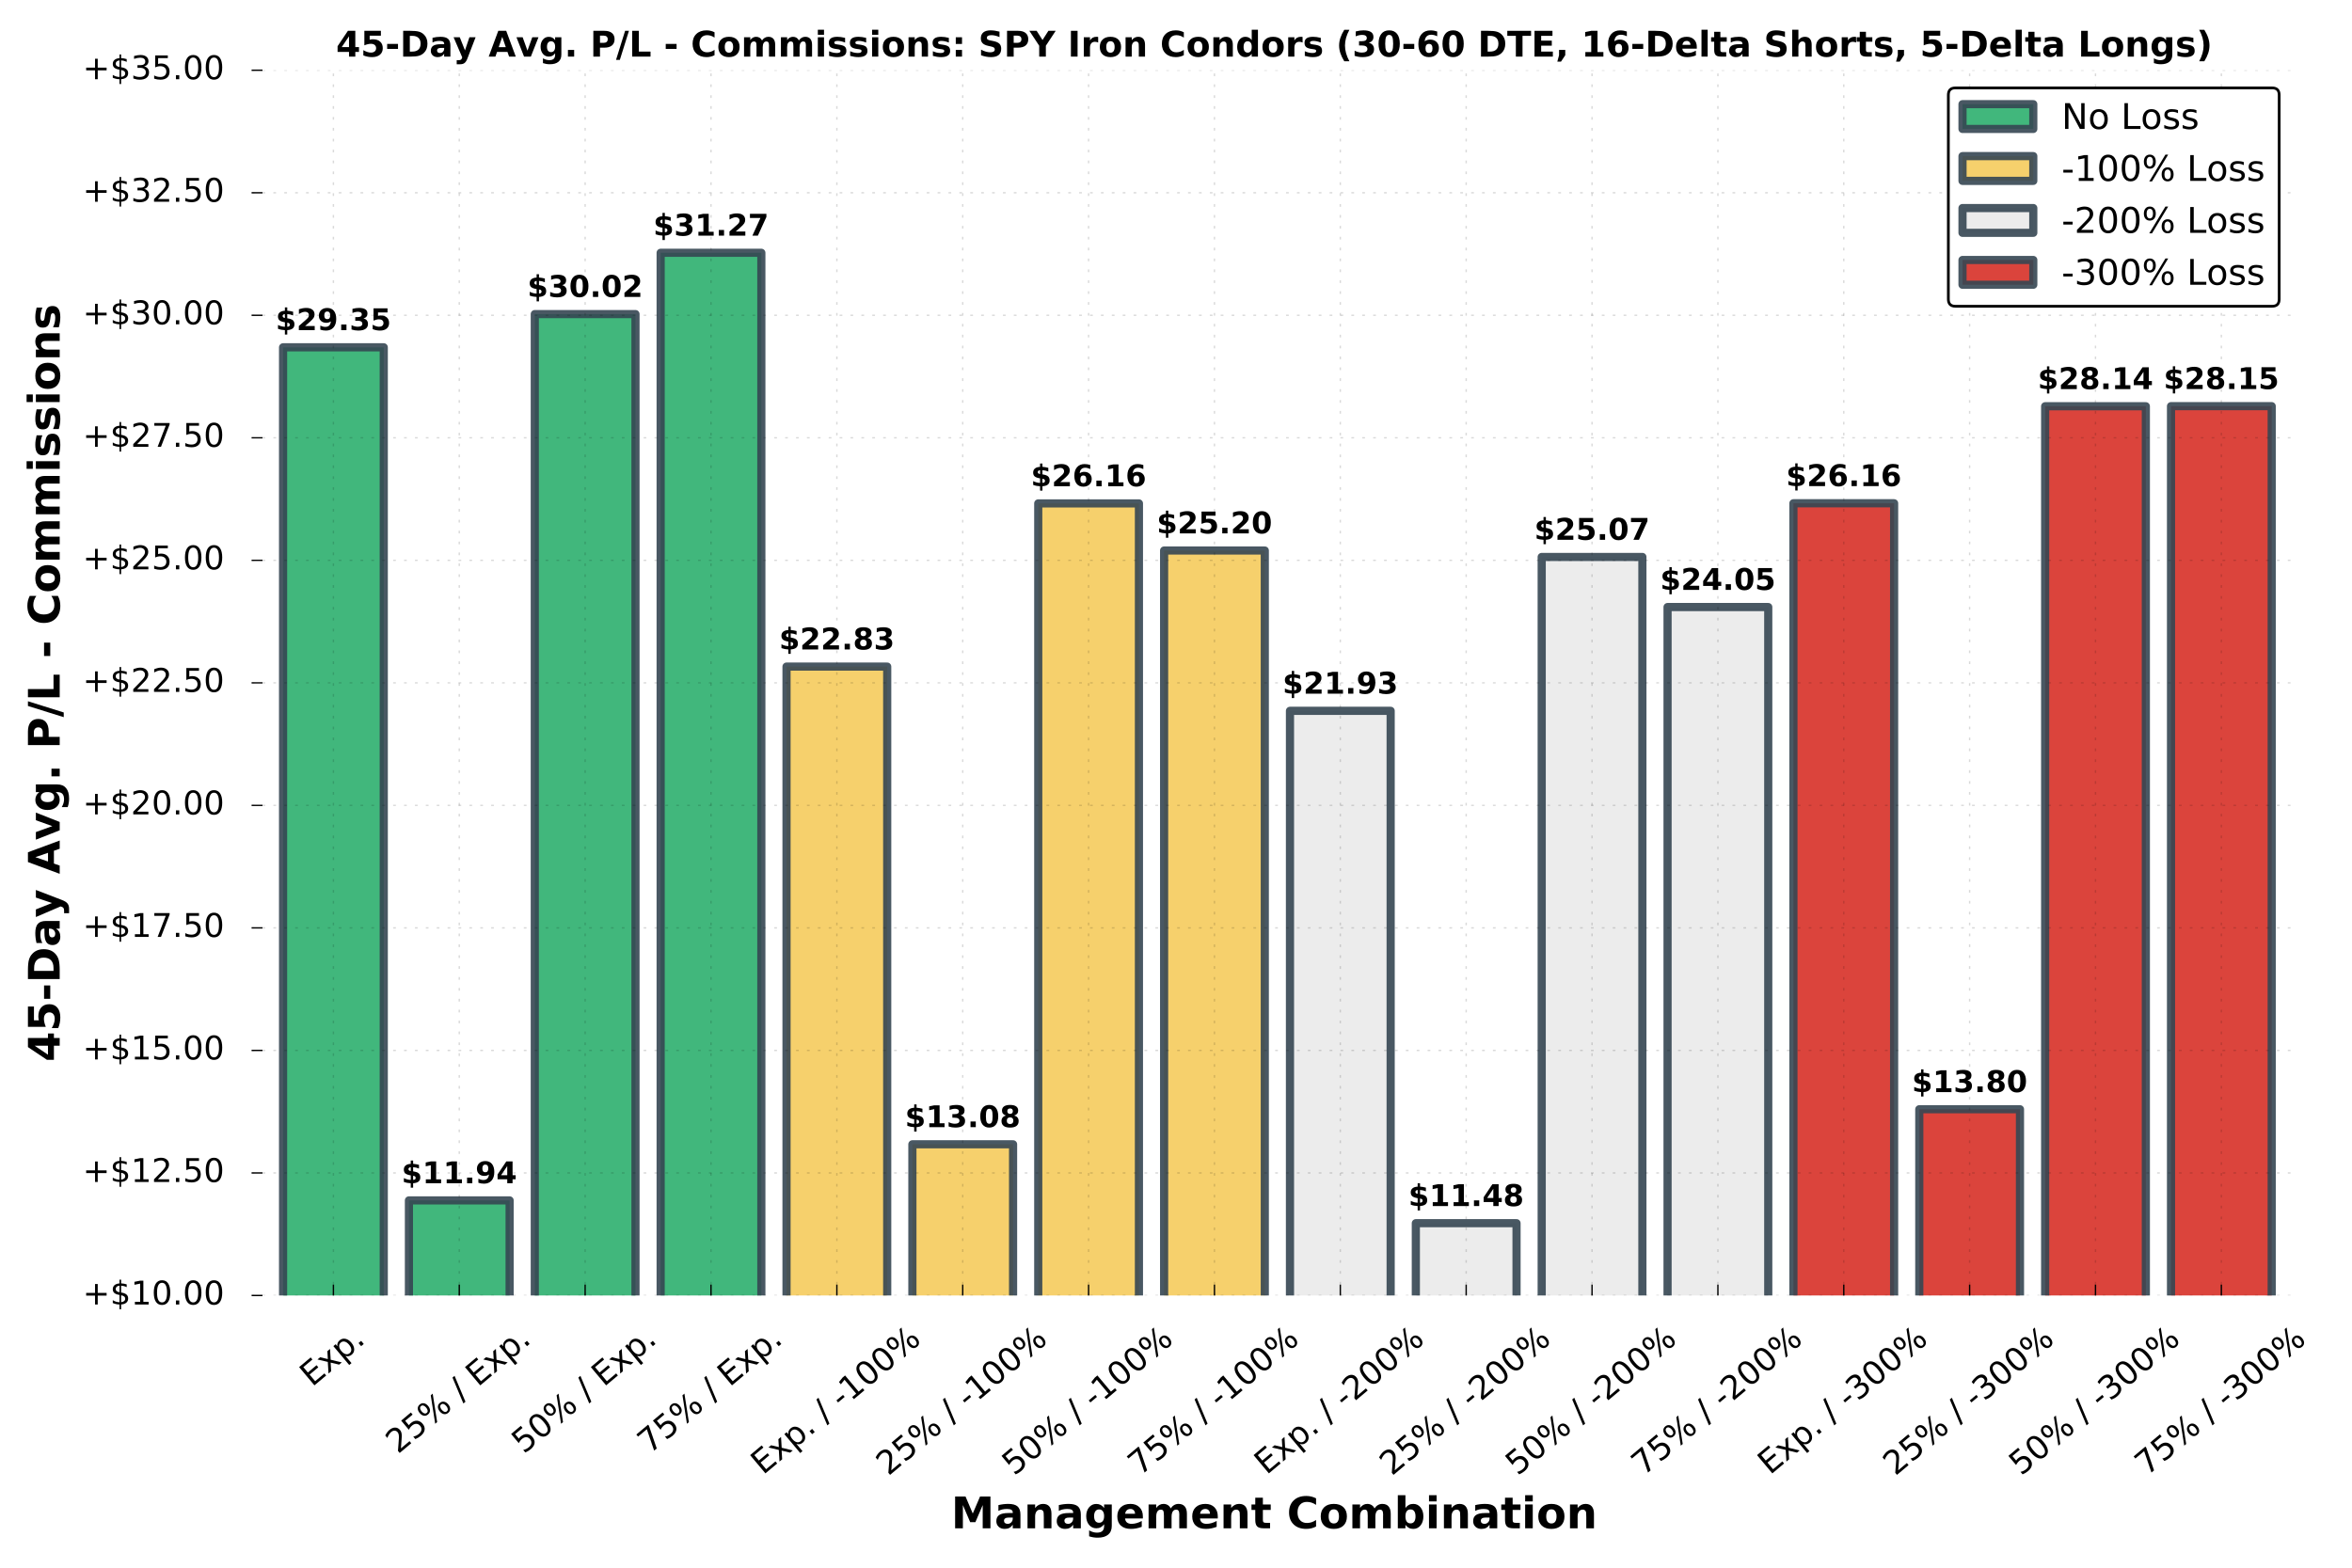 <?xml version="1.0" encoding="utf-8" standalone="no"?>
<!DOCTYPE svg PUBLIC "-//W3C//DTD SVG 1.1//EN"
  "http://www.w3.org/Graphics/SVG/1.1/DTD/svg11.dtd">
<!-- Created with matplotlib (http://matplotlib.org/) -->
<svg height="576pt" version="1.1" viewBox="0 0 864 576" width="864pt" xmlns="http://www.w3.org/2000/svg" xmlns:xlink="http://www.w3.org/1999/xlink">
 <defs>
  <style type="text/css">
*{stroke-linecap:butt;stroke-linejoin:round;stroke-miterlimit:100000;}
  </style>
 </defs>
 <g id="figure_1">
  <g id="patch_1">
   <path d="M 0 576 
L 864 576 
L 864 0 
L 0 0 
z
" style="fill:#ffffff;"/>
  </g>
  <g id="axes_1">
   <g id="patch_2">
    <path d="M 92.425 475.988 
L 843.75 475.988 
L 843.75 25.8 
L 92.425 25.8 
z
" style="fill:#ffffff;"/>
   </g>
   <g id="patch_3">
    <path clip-path="url(#pea5c2747c6)" d="M 103.984 656.063 
L 140.972 656.063 
L 140.972 127.607 
L 103.984 127.607 
z
" style="fill:#2daf6e;opacity:0.9;stroke:#364652;stroke-linejoin:miter;stroke-width:3.0;"/>
   </g>
   <g id="patch_4">
    <path clip-path="url(#pea5c2747c6)" d="M 150.219 656.063 
L 187.208 656.063 
L 187.208 441.053 
L 150.219 441.053 
z
" style="fill:#2daf6e;opacity:0.9;stroke:#364652;stroke-linejoin:miter;stroke-width:3.0;"/>
   </g>
   <g id="patch_5">
    <path clip-path="url(#pea5c2747c6)" d="M 196.455 656.063 
L 233.443 656.063 
L 233.443 115.405 
L 196.455 115.405 
z
" style="fill:#2daf6e;opacity:0.9;stroke:#364652;stroke-linejoin:miter;stroke-width:3.0;"/>
   </g>
   <g id="patch_6">
    <path clip-path="url(#pea5c2747c6)" d="M 242.69 656.063 
L 279.678 656.063 
L 279.678 92.878 
L 242.69 92.878 
z
" style="fill:#2daf6e;opacity:0.9;stroke:#364652;stroke-linejoin:miter;stroke-width:3.0;"/>
   </g>
   <g id="patch_7">
    <path clip-path="url(#pea5c2747c6)" d="M 288.925 656.063 
L 325.914 656.063 
L 325.914 244.923 
L 288.925 244.923 
z
" style="fill:#f5cb5c;opacity:0.9;stroke:#364652;stroke-linejoin:miter;stroke-width:3.0;"/>
   </g>
   <g id="patch_8">
    <path clip-path="url(#pea5c2747c6)" d="M 335.161 656.063 
L 372.149 656.063 
L 372.149 420.442 
L 335.161 420.442 
z
" style="fill:#f5cb5c;opacity:0.9;stroke:#364652;stroke-linejoin:miter;stroke-width:3.0;"/>
   </g>
   <g id="patch_9">
    <path clip-path="url(#pea5c2747c6)" d="M 381.396 656.063 
L 418.384 656.063 
L 418.384 184.962 
L 381.396 184.962 
z
" style="fill:#f5cb5c;opacity:0.9;stroke:#364652;stroke-linejoin:miter;stroke-width:3.0;"/>
   </g>
   <g id="patch_10">
    <path clip-path="url(#pea5c2747c6)" d="M 427.632 656.063 
L 464.62 656.063 
L 464.62 202.274 
L 427.632 202.274 
z
" style="fill:#f5cb5c;opacity:0.9;stroke:#364652;stroke-linejoin:miter;stroke-width:3.0;"/>
   </g>
   <g id="patch_11">
    <path clip-path="url(#pea5c2747c6)" d="M 473.867 656.063 
L 510.855 656.063 
L 510.855 261.171 
L 473.867 261.171 
z
" style="fill:#eaeaea;opacity:0.9;stroke:#364652;stroke-linejoin:miter;stroke-width:3.0;"/>
   </g>
   <g id="patch_12">
    <path clip-path="url(#pea5c2747c6)" d="M 520.102 656.063 
L 557.091 656.063 
L 557.091 449.427 
L 520.102 449.427 
z
" style="fill:#eaeaea;opacity:0.9;stroke:#364652;stroke-linejoin:miter;stroke-width:3.0;"/>
   </g>
   <g id="patch_13">
    <path clip-path="url(#pea5c2747c6)" d="M 566.338 656.063 
L 603.326 656.063 
L 603.326 204.637 
L 566.338 204.637 
z
" style="fill:#eaeaea;opacity:0.9;stroke:#364652;stroke-linejoin:miter;stroke-width:3.0;"/>
   </g>
   <g id="patch_14">
    <path clip-path="url(#pea5c2747c6)" d="M 612.573 656.063 
L 649.561 656.063 
L 649.561 223.039 
L 612.573 223.039 
z
" style="fill:#eaeaea;opacity:0.9;stroke:#364652;stroke-linejoin:miter;stroke-width:3.0;"/>
   </g>
   <g id="patch_15">
    <path clip-path="url(#pea5c2747c6)" d="M 658.808 656.063 
L 695.797 656.063 
L 695.797 184.909 
L 658.808 184.909 
z
" style="fill:#d73027;opacity:0.9;stroke:#364652;stroke-linejoin:miter;stroke-width:3.0;"/>
   </g>
   <g id="patch_16">
    <path clip-path="url(#pea5c2747c6)" d="M 705.044 656.063 
L 742.032 656.063 
L 742.032 407.559 
L 705.044 407.559 
z
" style="fill:#d73027;opacity:0.9;stroke:#364652;stroke-linejoin:miter;stroke-width:3.0;"/>
   </g>
   <g id="patch_17">
    <path clip-path="url(#pea5c2747c6)" d="M 751.279 656.063 
L 788.268 656.063 
L 788.268 149.264 
L 751.279 149.264 
z
" style="fill:#d73027;opacity:0.9;stroke:#364652;stroke-linejoin:miter;stroke-width:3.0;"/>
   </g>
   <g id="patch_18">
    <path clip-path="url(#pea5c2747c6)" d="M 797.515 656.063 
L 834.503 656.063 
L 834.503 149.233 
L 797.515 149.233 
z
" style="fill:#d73027;opacity:0.9;stroke:#364652;stroke-linejoin:miter;stroke-width:3.0;"/>
   </g>
   <g id="matplotlib.axis_1">
    <g id="xtick_1">
     <g id="line2d_1">
      <path clip-path="url(#pea5c2747c6)" d="M 122.478 475.988 
L 122.478 25.8 
" style="fill:none;opacity:0.15;stroke:#000000;stroke-dasharray:1,3;stroke-dashoffset:0.0;stroke-width:0.5;"/>
     </g>
     <g id="line2d_2">
      <defs>
       <path d="M 0 0 
L 0 -4 
" id="m767a26ab78" style="stroke:#000000;stroke-width:0.5;"/>
      </defs>
      <g>
       <use style="stroke:#000000;stroke-width:0.5;" x="122.478" xlink:href="#m767a26ab78" y="475.988"/>
      </g>
     </g>
     <g id="text_1">
      <!-- Exp. -->
      <defs>
       <path d="M 9.812 72.906 
L 55.906 72.906 
L 55.906 64.594 
L 19.672 64.594 
L 19.672 43.016 
L 54.391 43.016 
L 54.391 34.719 
L 19.672 34.719 
L 19.672 8.297 
L 56.781 8.297 
L 56.781 0 
L 9.812 0 
z
" id="BitstreamVeraSans-Roman-45"/>
       <path d="M 18.109 8.203 
L 18.109 -20.797 
L 9.078 -20.797 
L 9.078 54.688 
L 18.109 54.688 
L 18.109 46.391 
Q 20.953 51.266 25.266 53.625 
Q 29.594 56 35.594 56 
Q 45.562 56 51.781 48.094 
Q 58.016 40.188 58.016 27.297 
Q 58.016 14.406 51.781 6.484 
Q 45.562 -1.422 35.594 -1.422 
Q 29.594 -1.422 25.266 0.953 
Q 20.953 3.328 18.109 8.203 
M 48.688 27.297 
Q 48.688 37.203 44.609 42.844 
Q 40.531 48.484 33.406 48.484 
Q 26.266 48.484 22.188 42.844 
Q 18.109 37.203 18.109 27.297 
Q 18.109 17.391 22.188 11.75 
Q 26.266 6.109 33.406 6.109 
Q 40.531 6.109 44.609 11.75 
Q 48.688 17.391 48.688 27.297 
" id="BitstreamVeraSans-Roman-70"/>
       <path d="M 10.688 12.406 
L 21 12.406 
L 21 0 
L 10.688 0 
z
" id="BitstreamVeraSans-Roman-2e"/>
       <path d="M 54.891 54.688 
L 35.109 28.078 
L 55.906 0 
L 45.312 0 
L 29.391 21.484 
L 13.484 0 
L 2.875 0 
L 24.125 28.609 
L 4.688 54.688 
L 15.281 54.688 
L 29.781 35.203 
L 44.281 54.688 
z
" id="BitstreamVeraSans-Roman-78"/>
      </defs>
      <g transform="translate(114.603 509.76)rotate(-40.0)scale(0.12 -0.12)">
       <use xlink:href="#BitstreamVeraSans-Roman-45"/>
       <use x="63.184" xlink:href="#BitstreamVeraSans-Roman-78"/>
       <use x="122.363" xlink:href="#BitstreamVeraSans-Roman-70"/>
       <use x="185.84" xlink:href="#BitstreamVeraSans-Roman-2e"/>
      </g>
     </g>
    </g>
    <g id="xtick_2">
     <g id="line2d_3">
      <path clip-path="url(#pea5c2747c6)" d="M 168.713 475.988 
L 168.713 25.8 
" style="fill:none;opacity:0.15;stroke:#000000;stroke-dasharray:1,3;stroke-dashoffset:0.0;stroke-width:0.5;"/>
     </g>
     <g id="line2d_4">
      <g>
       <use style="stroke:#000000;stroke-width:0.5;" x="168.713" xlink:href="#m767a26ab78" y="475.988"/>
      </g>
     </g>
     <g id="text_2">
      <!-- 25% / Exp. -->
      <defs>
       <path d="M 10.797 72.906 
L 49.516 72.906 
L 49.516 64.594 
L 19.828 64.594 
L 19.828 46.734 
Q 21.969 47.469 24.109 47.828 
Q 26.266 48.188 28.422 48.188 
Q 40.625 48.188 47.75 41.5 
Q 54.891 34.812 54.891 23.391 
Q 54.891 11.625 47.562 5.094 
Q 40.234 -1.422 26.906 -1.422 
Q 22.312 -1.422 17.547 -0.641 
Q 12.797 0.141 7.719 1.703 
L 7.719 11.625 
Q 12.109 9.234 16.797 8.062 
Q 21.484 6.891 26.703 6.891 
Q 35.156 6.891 40.078 11.328 
Q 45.016 15.766 45.016 23.391 
Q 45.016 31 40.078 35.438 
Q 35.156 39.891 26.703 39.891 
Q 22.75 39.891 18.812 39.016 
Q 14.891 38.141 10.797 36.281 
z
" id="BitstreamVeraSans-Roman-35"/>
       <path d="M 72.703 32.078 
Q 68.453 32.078 66.031 28.469 
Q 63.625 24.859 63.625 18.406 
Q 63.625 12.062 66.031 8.422 
Q 68.453 4.781 72.703 4.781 
Q 76.859 4.781 79.266 8.422 
Q 81.688 12.062 81.688 18.406 
Q 81.688 24.812 79.266 28.438 
Q 76.859 32.078 72.703 32.078 
M 72.703 38.281 
Q 80.422 38.281 84.953 32.906 
Q 89.5 27.547 89.5 18.406 
Q 89.5 9.281 84.938 3.922 
Q 80.375 -1.422 72.703 -1.422 
Q 64.891 -1.422 60.344 3.922 
Q 55.812 9.281 55.812 18.406 
Q 55.812 27.594 60.375 32.938 
Q 64.938 38.281 72.703 38.281 
M 22.312 68.016 
Q 18.109 68.016 15.688 64.375 
Q 13.281 60.75 13.281 54.391 
Q 13.281 47.953 15.672 44.328 
Q 18.062 40.719 22.312 40.719 
Q 26.562 40.719 28.969 44.328 
Q 31.391 47.953 31.391 54.391 
Q 31.391 60.688 28.953 64.344 
Q 26.516 68.016 22.312 68.016 
M 66.406 74.219 
L 74.219 74.219 
L 28.609 -1.422 
L 20.797 -1.422 
z
M 22.312 74.219 
Q 30.031 74.219 34.609 68.875 
Q 39.203 63.531 39.203 54.391 
Q 39.203 45.172 34.641 39.844 
Q 30.078 34.516 22.312 34.516 
Q 14.547 34.516 10.031 39.859 
Q 5.516 45.219 5.516 54.391 
Q 5.516 63.484 10.047 68.844 
Q 14.594 74.219 22.312 74.219 
" id="BitstreamVeraSans-Roman-25"/>
       <path id="BitstreamVeraSans-Roman-20"/>
       <path d="M 25.391 72.906 
L 33.688 72.906 
L 8.297 -9.281 
L 0 -9.281 
z
" id="BitstreamVeraSans-Roman-2f"/>
       <path d="M 19.188 8.297 
L 53.609 8.297 
L 53.609 0 
L 7.328 0 
L 7.328 8.297 
Q 12.938 14.109 22.625 23.891 
Q 32.328 33.688 34.812 36.531 
Q 39.547 41.844 41.422 45.531 
Q 43.312 49.219 43.312 52.781 
Q 43.312 58.594 39.234 62.25 
Q 35.156 65.922 28.609 65.922 
Q 23.969 65.922 18.812 64.312 
Q 13.672 62.703 7.812 59.422 
L 7.812 69.391 
Q 13.766 71.781 18.938 73 
Q 24.125 74.219 28.422 74.219 
Q 39.75 74.219 46.484 68.547 
Q 53.219 62.891 53.219 53.422 
Q 53.219 48.922 51.531 44.891 
Q 49.859 40.875 45.406 35.406 
Q 44.188 33.984 37.641 27.219 
Q 31.109 20.453 19.188 8.297 
" id="BitstreamVeraSans-Roman-32"/>
      </defs>
      <g transform="translate(146.153 534.406)rotate(-40.0)scale(0.12 -0.12)">
       <use xlink:href="#BitstreamVeraSans-Roman-32"/>
       <use x="63.623" xlink:href="#BitstreamVeraSans-Roman-35"/>
       <use x="127.246" xlink:href="#BitstreamVeraSans-Roman-25"/>
       <use x="222.266" xlink:href="#BitstreamVeraSans-Roman-20"/>
       <use x="254.053" xlink:href="#BitstreamVeraSans-Roman-2f"/>
       <use x="287.744" xlink:href="#BitstreamVeraSans-Roman-20"/>
       <use x="319.531" xlink:href="#BitstreamVeraSans-Roman-45"/>
       <use x="382.715" xlink:href="#BitstreamVeraSans-Roman-78"/>
       <use x="441.895" xlink:href="#BitstreamVeraSans-Roman-70"/>
       <use x="505.371" xlink:href="#BitstreamVeraSans-Roman-2e"/>
      </g>
     </g>
    </g>
    <g id="xtick_3">
     <g id="line2d_5">
      <path clip-path="url(#pea5c2747c6)" d="M 214.949 475.988 
L 214.949 25.8 
" style="fill:none;opacity:0.15;stroke:#000000;stroke-dasharray:1,3;stroke-dashoffset:0.0;stroke-width:0.5;"/>
     </g>
     <g id="line2d_6">
      <g>
       <use style="stroke:#000000;stroke-width:0.5;" x="214.949" xlink:href="#m767a26ab78" y="475.988"/>
      </g>
     </g>
     <g id="text_3">
      <!-- 50% / Exp. -->
      <defs>
       <path d="M 31.781 66.406 
Q 24.172 66.406 20.328 58.906 
Q 16.5 51.422 16.5 36.375 
Q 16.5 21.391 20.328 13.891 
Q 24.172 6.391 31.781 6.391 
Q 39.453 6.391 43.281 13.891 
Q 47.125 21.391 47.125 36.375 
Q 47.125 51.422 43.281 58.906 
Q 39.453 66.406 31.781 66.406 
M 31.781 74.219 
Q 44.047 74.219 50.516 64.516 
Q 56.984 54.828 56.984 36.375 
Q 56.984 17.969 50.516 8.266 
Q 44.047 -1.422 31.781 -1.422 
Q 19.531 -1.422 13.062 8.266 
Q 6.594 17.969 6.594 36.375 
Q 6.594 54.828 13.062 64.516 
Q 19.531 74.219 31.781 74.219 
" id="BitstreamVeraSans-Roman-30"/>
      </defs>
      <g transform="translate(192.388 534.406)rotate(-40.0)scale(0.12 -0.12)">
       <use xlink:href="#BitstreamVeraSans-Roman-35"/>
       <use x="63.623" xlink:href="#BitstreamVeraSans-Roman-30"/>
       <use x="127.246" xlink:href="#BitstreamVeraSans-Roman-25"/>
       <use x="222.266" xlink:href="#BitstreamVeraSans-Roman-20"/>
       <use x="254.053" xlink:href="#BitstreamVeraSans-Roman-2f"/>
       <use x="287.744" xlink:href="#BitstreamVeraSans-Roman-20"/>
       <use x="319.531" xlink:href="#BitstreamVeraSans-Roman-45"/>
       <use x="382.715" xlink:href="#BitstreamVeraSans-Roman-78"/>
       <use x="441.895" xlink:href="#BitstreamVeraSans-Roman-70"/>
       <use x="505.371" xlink:href="#BitstreamVeraSans-Roman-2e"/>
      </g>
     </g>
    </g>
    <g id="xtick_4">
     <g id="line2d_7">
      <path clip-path="url(#pea5c2747c6)" d="M 261.184 475.988 
L 261.184 25.8 
" style="fill:none;opacity:0.15;stroke:#000000;stroke-dasharray:1,3;stroke-dashoffset:0.0;stroke-width:0.5;"/>
     </g>
     <g id="line2d_8">
      <g>
       <use style="stroke:#000000;stroke-width:0.5;" x="261.184" xlink:href="#m767a26ab78" y="475.988"/>
      </g>
     </g>
     <g id="text_4">
      <!-- 75% / Exp. -->
      <defs>
       <path d="M 8.203 72.906 
L 55.078 72.906 
L 55.078 68.703 
L 28.609 0 
L 18.312 0 
L 43.219 64.594 
L 8.203 64.594 
z
" id="BitstreamVeraSans-Roman-37"/>
      </defs>
      <g transform="translate(238.623 534.406)rotate(-40.0)scale(0.12 -0.12)">
       <use xlink:href="#BitstreamVeraSans-Roman-37"/>
       <use x="63.623" xlink:href="#BitstreamVeraSans-Roman-35"/>
       <use x="127.246" xlink:href="#BitstreamVeraSans-Roman-25"/>
       <use x="222.266" xlink:href="#BitstreamVeraSans-Roman-20"/>
       <use x="254.053" xlink:href="#BitstreamVeraSans-Roman-2f"/>
       <use x="287.744" xlink:href="#BitstreamVeraSans-Roman-20"/>
       <use x="319.531" xlink:href="#BitstreamVeraSans-Roman-45"/>
       <use x="382.715" xlink:href="#BitstreamVeraSans-Roman-78"/>
       <use x="441.895" xlink:href="#BitstreamVeraSans-Roman-70"/>
       <use x="505.371" xlink:href="#BitstreamVeraSans-Roman-2e"/>
      </g>
     </g>
    </g>
    <g id="xtick_5">
     <g id="line2d_9">
      <path clip-path="url(#pea5c2747c6)" d="M 307.42 475.988 
L 307.42 25.8 
" style="fill:none;opacity:0.15;stroke:#000000;stroke-dasharray:1,3;stroke-dashoffset:0.0;stroke-width:0.5;"/>
     </g>
     <g id="line2d_10">
      <g>
       <use style="stroke:#000000;stroke-width:0.5;" x="307.42" xlink:href="#m767a26ab78" y="475.988"/>
      </g>
     </g>
     <g id="text_5">
      <!-- Exp. / -100% -->
      <defs>
       <path d="M 4.891 31.391 
L 31.203 31.391 
L 31.203 23.391 
L 4.891 23.391 
z
" id="BitstreamVeraSans-Roman-2d"/>
       <path d="M 12.406 8.297 
L 28.516 8.297 
L 28.516 63.922 
L 10.984 60.406 
L 10.984 69.391 
L 28.422 72.906 
L 38.281 72.906 
L 38.281 8.297 
L 54.391 8.297 
L 54.391 0 
L 12.406 0 
z
" id="BitstreamVeraSans-Roman-31"/>
      </defs>
      <g transform="translate(280.276 542.097)rotate(-40.0)scale(0.12 -0.12)">
       <use xlink:href="#BitstreamVeraSans-Roman-45"/>
       <use x="63.184" xlink:href="#BitstreamVeraSans-Roman-78"/>
       <use x="122.363" xlink:href="#BitstreamVeraSans-Roman-70"/>
       <use x="185.84" xlink:href="#BitstreamVeraSans-Roman-2e"/>
       <use x="217.627" xlink:href="#BitstreamVeraSans-Roman-20"/>
       <use x="249.414" xlink:href="#BitstreamVeraSans-Roman-2f"/>
       <use x="283.105" xlink:href="#BitstreamVeraSans-Roman-20"/>
       <use x="314.893" xlink:href="#BitstreamVeraSans-Roman-2d"/>
       <use x="350.977" xlink:href="#BitstreamVeraSans-Roman-31"/>
       <use x="414.6" xlink:href="#BitstreamVeraSans-Roman-30"/>
       <use x="478.223" xlink:href="#BitstreamVeraSans-Roman-30"/>
       <use x="541.846" xlink:href="#BitstreamVeraSans-Roman-25"/>
      </g>
     </g>
    </g>
    <g id="xtick_6">
     <g id="line2d_11">
      <path clip-path="url(#pea5c2747c6)" d="M 353.655 475.988 
L 353.655 25.8 
" style="fill:none;opacity:0.15;stroke:#000000;stroke-dasharray:1,3;stroke-dashoffset:0.0;stroke-width:0.5;"/>
     </g>
     <g id="line2d_12">
      <g>
       <use style="stroke:#000000;stroke-width:0.5;" x="353.655" xlink:href="#m767a26ab78" y="475.988"/>
      </g>
     </g>
     <g id="text_6">
      <!-- 25% / -100% -->
      <g transform="translate(326.299 542.453)rotate(-40.0)scale(0.12 -0.12)">
       <use xlink:href="#BitstreamVeraSans-Roman-32"/>
       <use x="63.623" xlink:href="#BitstreamVeraSans-Roman-35"/>
       <use x="127.246" xlink:href="#BitstreamVeraSans-Roman-25"/>
       <use x="222.266" xlink:href="#BitstreamVeraSans-Roman-20"/>
       <use x="254.053" xlink:href="#BitstreamVeraSans-Roman-2f"/>
       <use x="287.744" xlink:href="#BitstreamVeraSans-Roman-20"/>
       <use x="319.531" xlink:href="#BitstreamVeraSans-Roman-2d"/>
       <use x="355.615" xlink:href="#BitstreamVeraSans-Roman-31"/>
       <use x="419.238" xlink:href="#BitstreamVeraSans-Roman-30"/>
       <use x="482.861" xlink:href="#BitstreamVeraSans-Roman-30"/>
       <use x="546.484" xlink:href="#BitstreamVeraSans-Roman-25"/>
      </g>
     </g>
    </g>
    <g id="xtick_7">
     <g id="line2d_13">
      <path clip-path="url(#pea5c2747c6)" d="M 399.89 475.988 
L 399.89 25.8 
" style="fill:none;opacity:0.15;stroke:#000000;stroke-dasharray:1,3;stroke-dashoffset:0.0;stroke-width:0.5;"/>
     </g>
     <g id="line2d_14">
      <g>
       <use style="stroke:#000000;stroke-width:0.5;" x="399.89" xlink:href="#m767a26ab78" y="475.988"/>
      </g>
     </g>
     <g id="text_7">
      <!-- 50% / -100% -->
      <g transform="translate(372.534 542.453)rotate(-40.0)scale(0.12 -0.12)">
       <use xlink:href="#BitstreamVeraSans-Roman-35"/>
       <use x="63.623" xlink:href="#BitstreamVeraSans-Roman-30"/>
       <use x="127.246" xlink:href="#BitstreamVeraSans-Roman-25"/>
       <use x="222.266" xlink:href="#BitstreamVeraSans-Roman-20"/>
       <use x="254.053" xlink:href="#BitstreamVeraSans-Roman-2f"/>
       <use x="287.744" xlink:href="#BitstreamVeraSans-Roman-20"/>
       <use x="319.531" xlink:href="#BitstreamVeraSans-Roman-2d"/>
       <use x="355.615" xlink:href="#BitstreamVeraSans-Roman-31"/>
       <use x="419.238" xlink:href="#BitstreamVeraSans-Roman-30"/>
       <use x="482.861" xlink:href="#BitstreamVeraSans-Roman-30"/>
       <use x="546.484" xlink:href="#BitstreamVeraSans-Roman-25"/>
      </g>
     </g>
    </g>
    <g id="xtick_8">
     <g id="line2d_15">
      <path clip-path="url(#pea5c2747c6)" d="M 446.126 475.988 
L 446.126 25.8 
" style="fill:none;opacity:0.15;stroke:#000000;stroke-dasharray:1,3;stroke-dashoffset:0.0;stroke-width:0.5;"/>
     </g>
     <g id="line2d_16">
      <g>
       <use style="stroke:#000000;stroke-width:0.5;" x="446.126" xlink:href="#m767a26ab78" y="475.988"/>
      </g>
     </g>
     <g id="text_8">
      <!-- 75% / -100% -->
      <g transform="translate(418.77 542.453)rotate(-40.0)scale(0.12 -0.12)">
       <use xlink:href="#BitstreamVeraSans-Roman-37"/>
       <use x="63.623" xlink:href="#BitstreamVeraSans-Roman-35"/>
       <use x="127.246" xlink:href="#BitstreamVeraSans-Roman-25"/>
       <use x="222.266" xlink:href="#BitstreamVeraSans-Roman-20"/>
       <use x="254.053" xlink:href="#BitstreamVeraSans-Roman-2f"/>
       <use x="287.744" xlink:href="#BitstreamVeraSans-Roman-20"/>
       <use x="319.531" xlink:href="#BitstreamVeraSans-Roman-2d"/>
       <use x="355.615" xlink:href="#BitstreamVeraSans-Roman-31"/>
       <use x="419.238" xlink:href="#BitstreamVeraSans-Roman-30"/>
       <use x="482.861" xlink:href="#BitstreamVeraSans-Roman-30"/>
       <use x="546.484" xlink:href="#BitstreamVeraSans-Roman-25"/>
      </g>
     </g>
    </g>
    <g id="xtick_9">
     <g id="line2d_17">
      <path clip-path="url(#pea5c2747c6)" d="M 492.361 475.988 
L 492.361 25.8 
" style="fill:none;opacity:0.15;stroke:#000000;stroke-dasharray:1,3;stroke-dashoffset:0.0;stroke-width:0.5;"/>
     </g>
     <g id="line2d_18">
      <g>
       <use style="stroke:#000000;stroke-width:0.5;" x="492.361" xlink:href="#m767a26ab78" y="475.988"/>
      </g>
     </g>
     <g id="text_9">
      <!-- Exp. / -200% -->
      <g transform="translate(465.218 542.097)rotate(-40.0)scale(0.12 -0.12)">
       <use xlink:href="#BitstreamVeraSans-Roman-45"/>
       <use x="63.184" xlink:href="#BitstreamVeraSans-Roman-78"/>
       <use x="122.363" xlink:href="#BitstreamVeraSans-Roman-70"/>
       <use x="185.84" xlink:href="#BitstreamVeraSans-Roman-2e"/>
       <use x="217.627" xlink:href="#BitstreamVeraSans-Roman-20"/>
       <use x="249.414" xlink:href="#BitstreamVeraSans-Roman-2f"/>
       <use x="283.105" xlink:href="#BitstreamVeraSans-Roman-20"/>
       <use x="314.893" xlink:href="#BitstreamVeraSans-Roman-2d"/>
       <use x="350.977" xlink:href="#BitstreamVeraSans-Roman-32"/>
       <use x="414.6" xlink:href="#BitstreamVeraSans-Roman-30"/>
       <use x="478.223" xlink:href="#BitstreamVeraSans-Roman-30"/>
       <use x="541.846" xlink:href="#BitstreamVeraSans-Roman-25"/>
      </g>
     </g>
    </g>
    <g id="xtick_10">
     <g id="line2d_19">
      <path clip-path="url(#pea5c2747c6)" d="M 538.596 475.988 
L 538.596 25.8 
" style="fill:none;opacity:0.15;stroke:#000000;stroke-dasharray:1,3;stroke-dashoffset:0.0;stroke-width:0.5;"/>
     </g>
     <g id="line2d_20">
      <g>
       <use style="stroke:#000000;stroke-width:0.5;" x="538.596" xlink:href="#m767a26ab78" y="475.988"/>
      </g>
     </g>
     <g id="text_10">
      <!-- 25% / -200% -->
      <g transform="translate(511.241 542.453)rotate(-40.0)scale(0.12 -0.12)">
       <use xlink:href="#BitstreamVeraSans-Roman-32"/>
       <use x="63.623" xlink:href="#BitstreamVeraSans-Roman-35"/>
       <use x="127.246" xlink:href="#BitstreamVeraSans-Roman-25"/>
       <use x="222.266" xlink:href="#BitstreamVeraSans-Roman-20"/>
       <use x="254.053" xlink:href="#BitstreamVeraSans-Roman-2f"/>
       <use x="287.744" xlink:href="#BitstreamVeraSans-Roman-20"/>
       <use x="319.531" xlink:href="#BitstreamVeraSans-Roman-2d"/>
       <use x="355.615" xlink:href="#BitstreamVeraSans-Roman-32"/>
       <use x="419.238" xlink:href="#BitstreamVeraSans-Roman-30"/>
       <use x="482.861" xlink:href="#BitstreamVeraSans-Roman-30"/>
       <use x="546.484" xlink:href="#BitstreamVeraSans-Roman-25"/>
      </g>
     </g>
    </g>
    <g id="xtick_11">
     <g id="line2d_21">
      <path clip-path="url(#pea5c2747c6)" d="M 584.832 475.988 
L 584.832 25.8 
" style="fill:none;opacity:0.15;stroke:#000000;stroke-dasharray:1,3;stroke-dashoffset:0.0;stroke-width:0.5;"/>
     </g>
     <g id="line2d_22">
      <g>
       <use style="stroke:#000000;stroke-width:0.5;" x="584.832" xlink:href="#m767a26ab78" y="475.988"/>
      </g>
     </g>
     <g id="text_11">
      <!-- 50% / -200% -->
      <g transform="translate(557.476 542.453)rotate(-40.0)scale(0.12 -0.12)">
       <use xlink:href="#BitstreamVeraSans-Roman-35"/>
       <use x="63.623" xlink:href="#BitstreamVeraSans-Roman-30"/>
       <use x="127.246" xlink:href="#BitstreamVeraSans-Roman-25"/>
       <use x="222.266" xlink:href="#BitstreamVeraSans-Roman-20"/>
       <use x="254.053" xlink:href="#BitstreamVeraSans-Roman-2f"/>
       <use x="287.744" xlink:href="#BitstreamVeraSans-Roman-20"/>
       <use x="319.531" xlink:href="#BitstreamVeraSans-Roman-2d"/>
       <use x="355.615" xlink:href="#BitstreamVeraSans-Roman-32"/>
       <use x="419.238" xlink:href="#BitstreamVeraSans-Roman-30"/>
       <use x="482.861" xlink:href="#BitstreamVeraSans-Roman-30"/>
       <use x="546.484" xlink:href="#BitstreamVeraSans-Roman-25"/>
      </g>
     </g>
    </g>
    <g id="xtick_12">
     <g id="line2d_23">
      <path clip-path="url(#pea5c2747c6)" d="M 631.067 475.988 
L 631.067 25.8 
" style="fill:none;opacity:0.15;stroke:#000000;stroke-dasharray:1,3;stroke-dashoffset:0.0;stroke-width:0.5;"/>
     </g>
     <g id="line2d_24">
      <g>
       <use style="stroke:#000000;stroke-width:0.5;" x="631.067" xlink:href="#m767a26ab78" y="475.988"/>
      </g>
     </g>
     <g id="text_12">
      <!-- 75% / -200% -->
      <g transform="translate(603.711 542.453)rotate(-40.0)scale(0.12 -0.12)">
       <use xlink:href="#BitstreamVeraSans-Roman-37"/>
       <use x="63.623" xlink:href="#BitstreamVeraSans-Roman-35"/>
       <use x="127.246" xlink:href="#BitstreamVeraSans-Roman-25"/>
       <use x="222.266" xlink:href="#BitstreamVeraSans-Roman-20"/>
       <use x="254.053" xlink:href="#BitstreamVeraSans-Roman-2f"/>
       <use x="287.744" xlink:href="#BitstreamVeraSans-Roman-20"/>
       <use x="319.531" xlink:href="#BitstreamVeraSans-Roman-2d"/>
       <use x="355.615" xlink:href="#BitstreamVeraSans-Roman-32"/>
       <use x="419.238" xlink:href="#BitstreamVeraSans-Roman-30"/>
       <use x="482.861" xlink:href="#BitstreamVeraSans-Roman-30"/>
       <use x="546.484" xlink:href="#BitstreamVeraSans-Roman-25"/>
      </g>
     </g>
    </g>
    <g id="xtick_13">
     <g id="line2d_25">
      <path clip-path="url(#pea5c2747c6)" d="M 677.303 475.988 
L 677.303 25.8 
" style="fill:none;opacity:0.15;stroke:#000000;stroke-dasharray:1,3;stroke-dashoffset:0.0;stroke-width:0.5;"/>
     </g>
     <g id="line2d_26">
      <g>
       <use style="stroke:#000000;stroke-width:0.5;" x="677.303" xlink:href="#m767a26ab78" y="475.988"/>
      </g>
     </g>
     <g id="text_13">
      <!-- Exp. / -300% -->
      <defs>
       <path d="M 40.578 39.312 
Q 47.656 37.797 51.625 33 
Q 55.609 28.219 55.609 21.188 
Q 55.609 10.406 48.188 4.484 
Q 40.766 -1.422 27.094 -1.422 
Q 22.516 -1.422 17.656 -0.516 
Q 12.797 0.391 7.625 2.203 
L 7.625 11.719 
Q 11.719 9.328 16.594 8.109 
Q 21.484 6.891 26.812 6.891 
Q 36.078 6.891 40.938 10.547 
Q 45.797 14.203 45.797 21.188 
Q 45.797 27.641 41.281 31.266 
Q 36.766 34.906 28.719 34.906 
L 20.219 34.906 
L 20.219 43.016 
L 29.109 43.016 
Q 36.375 43.016 40.234 45.922 
Q 44.094 48.828 44.094 54.297 
Q 44.094 59.906 40.109 62.906 
Q 36.141 65.922 28.719 65.922 
Q 24.656 65.922 20.016 65.031 
Q 15.375 64.156 9.812 62.312 
L 9.812 71.094 
Q 15.438 72.656 20.344 73.438 
Q 25.25 74.219 29.594 74.219 
Q 40.828 74.219 47.359 69.109 
Q 53.906 64.016 53.906 55.328 
Q 53.906 49.266 50.438 45.094 
Q 46.969 40.922 40.578 39.312 
" id="BitstreamVeraSans-Roman-33"/>
      </defs>
      <g transform="translate(650.159 542.097)rotate(-40.0)scale(0.12 -0.12)">
       <use xlink:href="#BitstreamVeraSans-Roman-45"/>
       <use x="63.184" xlink:href="#BitstreamVeraSans-Roman-78"/>
       <use x="122.363" xlink:href="#BitstreamVeraSans-Roman-70"/>
       <use x="185.84" xlink:href="#BitstreamVeraSans-Roman-2e"/>
       <use x="217.627" xlink:href="#BitstreamVeraSans-Roman-20"/>
       <use x="249.414" xlink:href="#BitstreamVeraSans-Roman-2f"/>
       <use x="283.105" xlink:href="#BitstreamVeraSans-Roman-20"/>
       <use x="314.893" xlink:href="#BitstreamVeraSans-Roman-2d"/>
       <use x="350.977" xlink:href="#BitstreamVeraSans-Roman-33"/>
       <use x="414.6" xlink:href="#BitstreamVeraSans-Roman-30"/>
       <use x="478.223" xlink:href="#BitstreamVeraSans-Roman-30"/>
       <use x="541.846" xlink:href="#BitstreamVeraSans-Roman-25"/>
      </g>
     </g>
    </g>
    <g id="xtick_14">
     <g id="line2d_27">
      <path clip-path="url(#pea5c2747c6)" d="M 723.538 475.988 
L 723.538 25.8 
" style="fill:none;opacity:0.15;stroke:#000000;stroke-dasharray:1,3;stroke-dashoffset:0.0;stroke-width:0.5;"/>
     </g>
     <g id="line2d_28">
      <g>
       <use style="stroke:#000000;stroke-width:0.5;" x="723.538" xlink:href="#m767a26ab78" y="475.988"/>
      </g>
     </g>
     <g id="text_14">
      <!-- 25% / -300% -->
      <g transform="translate(696.182 542.453)rotate(-40.0)scale(0.12 -0.12)">
       <use xlink:href="#BitstreamVeraSans-Roman-32"/>
       <use x="63.623" xlink:href="#BitstreamVeraSans-Roman-35"/>
       <use x="127.246" xlink:href="#BitstreamVeraSans-Roman-25"/>
       <use x="222.266" xlink:href="#BitstreamVeraSans-Roman-20"/>
       <use x="254.053" xlink:href="#BitstreamVeraSans-Roman-2f"/>
       <use x="287.744" xlink:href="#BitstreamVeraSans-Roman-20"/>
       <use x="319.531" xlink:href="#BitstreamVeraSans-Roman-2d"/>
       <use x="355.615" xlink:href="#BitstreamVeraSans-Roman-33"/>
       <use x="419.238" xlink:href="#BitstreamVeraSans-Roman-30"/>
       <use x="482.861" xlink:href="#BitstreamVeraSans-Roman-30"/>
       <use x="546.484" xlink:href="#BitstreamVeraSans-Roman-25"/>
      </g>
     </g>
    </g>
    <g id="xtick_15">
     <g id="line2d_29">
      <path clip-path="url(#pea5c2747c6)" d="M 769.773 475.988 
L 769.773 25.8 
" style="fill:none;opacity:0.15;stroke:#000000;stroke-dasharray:1,3;stroke-dashoffset:0.0;stroke-width:0.5;"/>
     </g>
     <g id="line2d_30">
      <g>
       <use style="stroke:#000000;stroke-width:0.5;" x="769.773" xlink:href="#m767a26ab78" y="475.988"/>
      </g>
     </g>
     <g id="text_15">
      <!-- 50% / -300% -->
      <g transform="translate(742.417 542.453)rotate(-40.0)scale(0.12 -0.12)">
       <use xlink:href="#BitstreamVeraSans-Roman-35"/>
       <use x="63.623" xlink:href="#BitstreamVeraSans-Roman-30"/>
       <use x="127.246" xlink:href="#BitstreamVeraSans-Roman-25"/>
       <use x="222.266" xlink:href="#BitstreamVeraSans-Roman-20"/>
       <use x="254.053" xlink:href="#BitstreamVeraSans-Roman-2f"/>
       <use x="287.744" xlink:href="#BitstreamVeraSans-Roman-20"/>
       <use x="319.531" xlink:href="#BitstreamVeraSans-Roman-2d"/>
       <use x="355.615" xlink:href="#BitstreamVeraSans-Roman-33"/>
       <use x="419.238" xlink:href="#BitstreamVeraSans-Roman-30"/>
       <use x="482.861" xlink:href="#BitstreamVeraSans-Roman-30"/>
       <use x="546.484" xlink:href="#BitstreamVeraSans-Roman-25"/>
      </g>
     </g>
    </g>
    <g id="xtick_16">
     <g id="line2d_31">
      <path clip-path="url(#pea5c2747c6)" d="M 816.009 475.988 
L 816.009 25.8 
" style="fill:none;opacity:0.15;stroke:#000000;stroke-dasharray:1,3;stroke-dashoffset:0.0;stroke-width:0.5;"/>
     </g>
     <g id="line2d_32">
      <g>
       <use style="stroke:#000000;stroke-width:0.5;" x="816.009" xlink:href="#m767a26ab78" y="475.988"/>
      </g>
     </g>
     <g id="text_16">
      <!-- 75% / -300% -->
      <g transform="translate(788.653 542.453)rotate(-40.0)scale(0.12 -0.12)">
       <use xlink:href="#BitstreamVeraSans-Roman-37"/>
       <use x="63.623" xlink:href="#BitstreamVeraSans-Roman-35"/>
       <use x="127.246" xlink:href="#BitstreamVeraSans-Roman-25"/>
       <use x="222.266" xlink:href="#BitstreamVeraSans-Roman-20"/>
       <use x="254.053" xlink:href="#BitstreamVeraSans-Roman-2f"/>
       <use x="287.744" xlink:href="#BitstreamVeraSans-Roman-20"/>
       <use x="319.531" xlink:href="#BitstreamVeraSans-Roman-2d"/>
       <use x="355.615" xlink:href="#BitstreamVeraSans-Roman-33"/>
       <use x="419.238" xlink:href="#BitstreamVeraSans-Roman-30"/>
       <use x="482.861" xlink:href="#BitstreamVeraSans-Roman-30"/>
       <use x="546.484" xlink:href="#BitstreamVeraSans-Roman-25"/>
      </g>
     </g>
    </g>
    <g id="text_17">
     <!-- Management Combination -->
     <defs>
      <path d="M 63.375 33.297 
L 63.375 0 
L 45.797 0 
L 45.797 5.422 
L 45.797 25.484 
Q 45.797 32.562 45.484 35.25 
Q 45.172 37.938 44.391 39.203 
Q 43.359 40.922 41.594 41.875 
Q 39.844 42.828 37.594 42.828 
Q 32.125 42.828 29 38.594 
Q 25.875 34.375 25.875 26.906 
L 25.875 0 
L 8.406 0 
L 8.406 54.688 
L 25.875 54.688 
L 25.875 46.688 
Q 29.828 51.469 34.266 53.734 
Q 38.719 56 44.094 56 
Q 53.562 56 58.469 50.188 
Q 63.375 44.391 63.375 33.297 
" id="BitstreamVeraSans-Bold-6e"/>
      <path d="M 8.406 54.688 
L 25.875 54.688 
L 25.875 0 
L 8.406 0 
z
M 8.406 75.984 
L 25.875 75.984 
L 25.875 61.719 
L 8.406 61.719 
z
" id="BitstreamVeraSans-Bold-69"/>
      <path d="M 45.609 9.281 
Q 42 4.5 37.641 2.25 
Q 33.297 0 27.594 0 
Q 17.578 0 11.031 7.875 
Q 4.5 15.766 4.5 27.984 
Q 4.5 40.234 11.031 48.062 
Q 17.578 55.906 27.594 55.906 
Q 33.297 55.906 37.641 53.656 
Q 42 51.422 45.609 46.578 
L 45.609 54.688 
L 63.188 54.688 
L 63.188 5.516 
Q 63.188 -7.672 54.859 -14.625 
Q 46.531 -21.578 30.719 -21.578 
Q 25.594 -21.578 20.797 -20.797 
Q 16.016 -20.016 11.188 -18.406 
L 11.188 -4.781 
Q 15.766 -7.422 20.156 -8.719 
Q 24.562 -10.016 29 -10.016 
Q 37.594 -10.016 41.594 -6.25 
Q 45.609 -2.484 45.609 5.516 
z
M 34.078 43.312 
Q 28.656 43.312 25.625 39.297 
Q 22.609 35.297 22.609 27.984 
Q 22.609 20.453 25.531 16.578 
Q 28.469 12.703 34.078 12.703 
Q 39.547 12.703 42.578 16.703 
Q 45.609 20.703 45.609 27.984 
Q 45.609 35.297 42.578 39.297 
Q 39.547 43.312 34.078 43.312 
" id="BitstreamVeraSans-Bold-67"/>
      <path d="M 32.906 24.609 
Q 27.438 24.609 24.672 22.75 
Q 21.922 20.906 21.922 17.281 
Q 21.922 13.969 24.141 12.078 
Q 26.375 10.203 30.328 10.203 
Q 35.25 10.203 38.625 13.734 
Q 42 17.281 42 22.609 
L 42 24.609 
z
M 59.625 31.203 
L 59.625 0 
L 42 0 
L 42 8.109 
Q 38.484 3.125 34.078 0.844 
Q 29.688 -1.422 23.391 -1.422 
Q 14.891 -1.422 9.594 3.531 
Q 4.297 8.5 4.297 16.406 
Q 4.297 26.031 10.906 30.516 
Q 17.531 35.016 31.688 35.016 
L 42 35.016 
L 42 36.375 
Q 42 40.531 38.719 42.453 
Q 35.453 44.391 28.516 44.391 
Q 22.906 44.391 18.062 43.266 
Q 13.234 42.141 9.078 39.891 
L 9.078 53.219 
Q 14.703 54.594 20.359 55.297 
Q 26.031 56 31.688 56 
Q 46.484 56 53.047 50.172 
Q 59.625 44.344 59.625 31.203 
" id="BitstreamVeraSans-Bold-61"/>
      <path d="M 37.5 11.281 
Q 43.109 11.281 46.062 15.375 
Q 49.031 19.484 49.031 27.297 
Q 49.031 35.109 46.062 39.203 
Q 43.109 43.312 37.5 43.312 
Q 31.891 43.312 28.875 39.188 
Q 25.875 35.062 25.875 27.297 
Q 25.875 19.531 28.875 15.406 
Q 31.891 11.281 37.5 11.281 
M 25.875 46.688 
Q 29.5 51.469 33.891 53.734 
Q 38.281 56 44 56 
Q 54.109 56 60.594 47.969 
Q 67.094 39.938 67.094 27.297 
Q 67.094 14.656 60.594 6.609 
Q 54.109 -1.422 44 -1.422 
Q 38.281 -1.422 33.891 0.844 
Q 29.5 3.125 25.875 7.906 
L 25.875 0 
L 8.406 0 
L 8.406 75.984 
L 25.875 75.984 
z
" id="BitstreamVeraSans-Bold-62"/>
      <path id="BitstreamVeraSans-Bold-20"/>
      <path d="M 67 4 
Q 61.812 1.312 56.203 -0.047 
Q 50.594 -1.422 44.484 -1.422 
Q 26.266 -1.422 15.625 8.766 
Q 4.984 18.953 4.984 36.375 
Q 4.984 53.859 15.625 64.031 
Q 26.266 74.219 44.484 74.219 
Q 50.594 74.219 56.203 72.844 
Q 61.812 71.484 67 68.797 
L 67 53.719 
Q 61.766 57.281 56.688 58.938 
Q 51.609 60.594 46 60.594 
Q 35.938 60.594 30.172 54.141 
Q 24.422 47.703 24.422 36.375 
Q 24.422 25.094 30.172 18.641 
Q 35.938 12.203 46 12.203 
Q 51.609 12.203 56.688 13.859 
Q 61.766 15.531 67 19.094 
z
" id="BitstreamVeraSans-Bold-43"/>
      <path d="M 27.484 70.219 
L 27.484 54.688 
L 45.516 54.688 
L 45.516 42.188 
L 27.484 42.188 
L 27.484 19 
Q 27.484 15.188 29 13.844 
Q 30.516 12.5 35.016 12.5 
L 44 12.5 
L 44 0 
L 29 0 
Q 18.656 0 14.328 4.312 
Q 10.016 8.641 10.016 19 
L 10.016 42.188 
L 1.312 42.188 
L 1.312 54.688 
L 10.016 54.688 
L 10.016 70.219 
z
" id="BitstreamVeraSans-Bold-74"/>
      <path d="M 9.188 72.906 
L 33.109 72.906 
L 49.703 33.891 
L 66.406 72.906 
L 90.281 72.906 
L 90.281 0 
L 72.516 0 
L 72.516 53.328 
L 55.719 14.016 
L 43.797 14.016 
L 27 53.328 
L 27 0 
L 9.188 0 
z
" id="BitstreamVeraSans-Bold-4d"/>
      <path d="M 62.984 27.484 
L 62.984 22.516 
L 22.125 22.516 
Q 22.75 16.359 26.562 13.281 
Q 30.375 10.203 37.203 10.203 
Q 42.719 10.203 48.5 11.844 
Q 54.297 13.484 60.406 16.797 
L 60.406 3.328 
Q 54.203 0.984 48 -0.219 
Q 41.797 -1.422 35.594 -1.422 
Q 20.75 -1.422 12.516 6.125 
Q 4.297 13.672 4.297 27.297 
Q 4.297 40.672 12.375 48.328 
Q 20.453 56 34.625 56 
Q 47.516 56 55.25 48.234 
Q 62.984 40.484 62.984 27.484 
M 45.016 33.297 
Q 45.016 38.281 42.109 41.328 
Q 39.203 44.391 34.516 44.391 
Q 29.438 44.391 26.266 41.531 
Q 23.094 38.672 22.312 33.297 
z
" id="BitstreamVeraSans-Bold-65"/>
      <path d="M 59.078 45.609 
Q 62.406 50.688 66.969 53.344 
Q 71.531 56 77 56 
Q 86.422 56 91.359 50.188 
Q 96.297 44.391 96.297 33.297 
L 96.297 0 
L 78.719 0 
L 78.719 28.516 
Q 78.766 29.156 78.781 29.828 
Q 78.812 30.516 78.812 31.781 
Q 78.812 37.594 77.094 40.203 
Q 75.391 42.828 71.578 42.828 
Q 66.609 42.828 63.891 38.719 
Q 61.188 34.625 61.078 26.859 
L 61.078 0 
L 43.5 0 
L 43.5 28.516 
Q 43.5 37.594 41.938 40.203 
Q 40.375 42.828 36.375 42.828 
Q 31.344 42.828 28.609 38.703 
Q 25.875 34.578 25.875 26.906 
L 25.875 0 
L 8.297 0 
L 8.297 54.688 
L 25.875 54.688 
L 25.875 46.688 
Q 29.109 51.312 33.281 53.656 
Q 37.453 56 42.484 56 
Q 48.141 56 52.484 53.266 
Q 56.844 50.531 59.078 45.609 
" id="BitstreamVeraSans-Bold-6d"/>
      <path d="M 34.422 43.5 
Q 28.609 43.5 25.562 39.328 
Q 22.516 35.156 22.516 27.297 
Q 22.516 19.438 25.562 15.25 
Q 28.609 11.078 34.422 11.078 
Q 40.141 11.078 43.156 15.25 
Q 46.188 19.438 46.188 27.297 
Q 46.188 35.156 43.156 39.328 
Q 40.141 43.5 34.422 43.5 
M 34.422 56 
Q 48.531 56 56.469 48.375 
Q 64.406 40.766 64.406 27.297 
Q 64.406 13.812 56.469 6.188 
Q 48.531 -1.422 34.422 -1.422 
Q 20.266 -1.422 12.281 6.188 
Q 4.297 13.812 4.297 27.297 
Q 4.297 40.766 12.281 48.375 
Q 20.266 56 34.422 56 
" id="BitstreamVeraSans-Bold-6f"/>
     </defs>
     <g transform="translate(349.391 561.523)scale(0.16 -0.16)">
      <use xlink:href="#BitstreamVeraSans-Bold-4d"/>
      <use x="99.512" xlink:href="#BitstreamVeraSans-Bold-61"/>
      <use x="166.992" xlink:href="#BitstreamVeraSans-Bold-6e"/>
      <use x="238.184" xlink:href="#BitstreamVeraSans-Bold-61"/>
      <use x="305.664" xlink:href="#BitstreamVeraSans-Bold-67"/>
      <use x="377.246" xlink:href="#BitstreamVeraSans-Bold-65"/>
      <use x="445.068" xlink:href="#BitstreamVeraSans-Bold-6d"/>
      <use x="549.268" xlink:href="#BitstreamVeraSans-Bold-65"/>
      <use x="617.09" xlink:href="#BitstreamVeraSans-Bold-6e"/>
      <use x="688.281" xlink:href="#BitstreamVeraSans-Bold-74"/>
      <use x="736.084" xlink:href="#BitstreamVeraSans-Bold-20"/>
      <use x="770.898" xlink:href="#BitstreamVeraSans-Bold-43"/>
      <use x="844.287" xlink:href="#BitstreamVeraSans-Bold-6f"/>
      <use x="912.988" xlink:href="#BitstreamVeraSans-Bold-6d"/>
      <use x="1017.188" xlink:href="#BitstreamVeraSans-Bold-62"/>
      <use x="1088.77" xlink:href="#BitstreamVeraSans-Bold-69"/>
      <use x="1123.047" xlink:href="#BitstreamVeraSans-Bold-6e"/>
      <use x="1194.238" xlink:href="#BitstreamVeraSans-Bold-61"/>
      <use x="1261.719" xlink:href="#BitstreamVeraSans-Bold-74"/>
      <use x="1309.521" xlink:href="#BitstreamVeraSans-Bold-69"/>
      <use x="1343.799" xlink:href="#BitstreamVeraSans-Bold-6f"/>
      <use x="1412.5" xlink:href="#BitstreamVeraSans-Bold-6e"/>
     </g>
    </g>
   </g>
   <g id="matplotlib.axis_2">
    <g id="ytick_1">
     <g id="line2d_33">
      <path clip-path="url(#pea5c2747c6)" d="M 92.425 475.988 
L 843.75 475.988 
" style="fill:none;opacity:0.15;stroke:#000000;stroke-dasharray:1,3;stroke-dashoffset:0.0;stroke-width:0.5;"/>
     </g>
     <g id="line2d_34">
      <defs>
       <path d="M 0 0 
L 4 0 
" id="me0c63129f3" style="stroke:#000000;stroke-width:0.5;"/>
      </defs>
      <g>
       <use style="stroke:#000000;stroke-width:0.5;" x="92.425" xlink:href="#me0c63129f3" y="475.988"/>
      </g>
     </g>
     <g id="text_18">
      <!-- +$10.00 -->
      <defs>
       <path d="M 33.797 -14.703 
L 28.906 -14.703 
L 28.859 0 
Q 23.734 0.094 18.609 1.188 
Q 13.484 2.297 8.297 4.5 
L 8.297 13.281 
Q 13.281 10.156 18.375 8.562 
Q 23.484 6.984 28.906 6.938 
L 28.906 29.203 
Q 18.109 30.953 13.203 35.156 
Q 8.297 39.359 8.297 46.688 
Q 8.297 54.641 13.625 59.219 
Q 18.953 63.812 28.906 64.5 
L 28.906 75.984 
L 33.797 75.984 
L 33.797 64.656 
Q 38.328 64.453 42.578 63.688 
Q 46.828 62.938 50.875 61.625 
L 50.875 53.078 
Q 46.828 55.125 42.547 56.25 
Q 38.281 57.375 33.797 57.562 
L 33.797 36.719 
Q 44.875 35.016 50.094 30.609 
Q 55.328 26.219 55.328 18.609 
Q 55.328 10.359 49.781 5.594 
Q 44.234 0.828 33.797 0.094 
z
M 28.906 37.594 
L 28.906 57.625 
Q 23.25 56.984 20.266 54.391 
Q 17.281 51.812 17.281 47.516 
Q 17.281 43.312 20.031 40.969 
Q 22.797 38.625 28.906 37.594 
M 33.797 28.219 
L 33.797 7.078 
Q 39.984 7.906 43.141 10.594 
Q 46.297 13.281 46.297 17.672 
Q 46.297 21.969 43.281 24.5 
Q 40.281 27.047 33.797 28.219 
" id="BitstreamVeraSans-Roman-24"/>
       <path d="M 46 62.703 
L 46 35.5 
L 73.188 35.5 
L 73.188 27.203 
L 46 27.203 
L 46 0 
L 37.797 0 
L 37.797 27.203 
L 10.594 27.203 
L 10.594 35.5 
L 37.797 35.5 
L 37.797 62.703 
z
" id="BitstreamVeraSans-Roman-2b"/>
      </defs>
      <g transform="translate(30.381 479.299)scale(0.12 -0.12)">
       <use xlink:href="#BitstreamVeraSans-Roman-2b"/>
       <use x="83.789" xlink:href="#BitstreamVeraSans-Roman-24"/>
       <use x="147.412" xlink:href="#BitstreamVeraSans-Roman-31"/>
       <use x="211.035" xlink:href="#BitstreamVeraSans-Roman-30"/>
       <use x="274.658" xlink:href="#BitstreamVeraSans-Roman-2e"/>
       <use x="306.445" xlink:href="#BitstreamVeraSans-Roman-30"/>
       <use x="370.068" xlink:href="#BitstreamVeraSans-Roman-30"/>
      </g>
     </g>
    </g>
    <g id="ytick_2">
     <g id="line2d_35">
      <path clip-path="url(#pea5c2747c6)" d="M 92.425 430.969 
L 843.75 430.969 
" style="fill:none;opacity:0.15;stroke:#000000;stroke-dasharray:1,3;stroke-dashoffset:0.0;stroke-width:0.5;"/>
     </g>
     <g id="line2d_36">
      <g>
       <use style="stroke:#000000;stroke-width:0.5;" x="92.425" xlink:href="#me0c63129f3" y="430.969"/>
      </g>
     </g>
     <g id="text_19">
      <!-- +$12.50 -->
      <g transform="translate(30.381 434.28)scale(0.12 -0.12)">
       <use xlink:href="#BitstreamVeraSans-Roman-2b"/>
       <use x="83.789" xlink:href="#BitstreamVeraSans-Roman-24"/>
       <use x="147.412" xlink:href="#BitstreamVeraSans-Roman-31"/>
       <use x="211.035" xlink:href="#BitstreamVeraSans-Roman-32"/>
       <use x="274.658" xlink:href="#BitstreamVeraSans-Roman-2e"/>
       <use x="306.445" xlink:href="#BitstreamVeraSans-Roman-35"/>
       <use x="370.068" xlink:href="#BitstreamVeraSans-Roman-30"/>
      </g>
     </g>
    </g>
    <g id="ytick_3">
     <g id="line2d_37">
      <path clip-path="url(#pea5c2747c6)" d="M 92.425 385.95 
L 843.75 385.95 
" style="fill:none;opacity:0.15;stroke:#000000;stroke-dasharray:1,3;stroke-dashoffset:0.0;stroke-width:0.5;"/>
     </g>
     <g id="line2d_38">
      <g>
       <use style="stroke:#000000;stroke-width:0.5;" x="92.425" xlink:href="#me0c63129f3" y="385.95"/>
      </g>
     </g>
     <g id="text_20">
      <!-- +$15.00 -->
      <g transform="translate(30.381 389.262)scale(0.12 -0.12)">
       <use xlink:href="#BitstreamVeraSans-Roman-2b"/>
       <use x="83.789" xlink:href="#BitstreamVeraSans-Roman-24"/>
       <use x="147.412" xlink:href="#BitstreamVeraSans-Roman-31"/>
       <use x="211.035" xlink:href="#BitstreamVeraSans-Roman-35"/>
       <use x="274.658" xlink:href="#BitstreamVeraSans-Roman-2e"/>
       <use x="306.445" xlink:href="#BitstreamVeraSans-Roman-30"/>
       <use x="370.068" xlink:href="#BitstreamVeraSans-Roman-30"/>
      </g>
     </g>
    </g>
    <g id="ytick_4">
     <g id="line2d_39">
      <path clip-path="url(#pea5c2747c6)" d="M 92.425 340.931 
L 843.75 340.931 
" style="fill:none;opacity:0.15;stroke:#000000;stroke-dasharray:1,3;stroke-dashoffset:0.0;stroke-width:0.5;"/>
     </g>
     <g id="line2d_40">
      <g>
       <use style="stroke:#000000;stroke-width:0.5;" x="92.425" xlink:href="#me0c63129f3" y="340.931"/>
      </g>
     </g>
     <g id="text_21">
      <!-- +$17.50 -->
      <g transform="translate(30.381 344.243)scale(0.12 -0.12)">
       <use xlink:href="#BitstreamVeraSans-Roman-2b"/>
       <use x="83.789" xlink:href="#BitstreamVeraSans-Roman-24"/>
       <use x="147.412" xlink:href="#BitstreamVeraSans-Roman-31"/>
       <use x="211.035" xlink:href="#BitstreamVeraSans-Roman-37"/>
       <use x="274.658" xlink:href="#BitstreamVeraSans-Roman-2e"/>
       <use x="306.445" xlink:href="#BitstreamVeraSans-Roman-35"/>
       <use x="370.068" xlink:href="#BitstreamVeraSans-Roman-30"/>
      </g>
     </g>
    </g>
    <g id="ytick_5">
     <g id="line2d_41">
      <path clip-path="url(#pea5c2747c6)" d="M 92.425 295.913 
L 843.75 295.913 
" style="fill:none;opacity:0.15;stroke:#000000;stroke-dasharray:1,3;stroke-dashoffset:0.0;stroke-width:0.5;"/>
     </g>
     <g id="line2d_42">
      <g>
       <use style="stroke:#000000;stroke-width:0.5;" x="92.425" xlink:href="#me0c63129f3" y="295.913"/>
      </g>
     </g>
     <g id="text_22">
      <!-- +$20.00 -->
      <g transform="translate(30.381 299.224)scale(0.12 -0.12)">
       <use xlink:href="#BitstreamVeraSans-Roman-2b"/>
       <use x="83.789" xlink:href="#BitstreamVeraSans-Roman-24"/>
       <use x="147.412" xlink:href="#BitstreamVeraSans-Roman-32"/>
       <use x="211.035" xlink:href="#BitstreamVeraSans-Roman-30"/>
       <use x="274.658" xlink:href="#BitstreamVeraSans-Roman-2e"/>
       <use x="306.445" xlink:href="#BitstreamVeraSans-Roman-30"/>
       <use x="370.068" xlink:href="#BitstreamVeraSans-Roman-30"/>
      </g>
     </g>
    </g>
    <g id="ytick_6">
     <g id="line2d_43">
      <path clip-path="url(#pea5c2747c6)" d="M 92.425 250.894 
L 843.75 250.894 
" style="fill:none;opacity:0.15;stroke:#000000;stroke-dasharray:1,3;stroke-dashoffset:0.0;stroke-width:0.5;"/>
     </g>
     <g id="line2d_44">
      <g>
       <use style="stroke:#000000;stroke-width:0.5;" x="92.425" xlink:href="#me0c63129f3" y="250.894"/>
      </g>
     </g>
     <g id="text_23">
      <!-- +$22.50 -->
      <g transform="translate(30.381 254.205)scale(0.12 -0.12)">
       <use xlink:href="#BitstreamVeraSans-Roman-2b"/>
       <use x="83.789" xlink:href="#BitstreamVeraSans-Roman-24"/>
       <use x="147.412" xlink:href="#BitstreamVeraSans-Roman-32"/>
       <use x="211.035" xlink:href="#BitstreamVeraSans-Roman-32"/>
       <use x="274.658" xlink:href="#BitstreamVeraSans-Roman-2e"/>
       <use x="306.445" xlink:href="#BitstreamVeraSans-Roman-35"/>
       <use x="370.068" xlink:href="#BitstreamVeraSans-Roman-30"/>
      </g>
     </g>
    </g>
    <g id="ytick_7">
     <g id="line2d_45">
      <path clip-path="url(#pea5c2747c6)" d="M 92.425 205.875 
L 843.75 205.875 
" style="fill:none;opacity:0.15;stroke:#000000;stroke-dasharray:1,3;stroke-dashoffset:0.0;stroke-width:0.5;"/>
     </g>
     <g id="line2d_46">
      <g>
       <use style="stroke:#000000;stroke-width:0.5;" x="92.425" xlink:href="#me0c63129f3" y="205.875"/>
      </g>
     </g>
     <g id="text_24">
      <!-- +$25.00 -->
      <g transform="translate(30.381 209.186)scale(0.12 -0.12)">
       <use xlink:href="#BitstreamVeraSans-Roman-2b"/>
       <use x="83.789" xlink:href="#BitstreamVeraSans-Roman-24"/>
       <use x="147.412" xlink:href="#BitstreamVeraSans-Roman-32"/>
       <use x="211.035" xlink:href="#BitstreamVeraSans-Roman-35"/>
       <use x="274.658" xlink:href="#BitstreamVeraSans-Roman-2e"/>
       <use x="306.445" xlink:href="#BitstreamVeraSans-Roman-30"/>
       <use x="370.068" xlink:href="#BitstreamVeraSans-Roman-30"/>
      </g>
     </g>
    </g>
    <g id="ytick_8">
     <g id="line2d_47">
      <path clip-path="url(#pea5c2747c6)" d="M 92.425 160.856 
L 843.75 160.856 
" style="fill:none;opacity:0.15;stroke:#000000;stroke-dasharray:1,3;stroke-dashoffset:0.0;stroke-width:0.5;"/>
     </g>
     <g id="line2d_48">
      <g>
       <use style="stroke:#000000;stroke-width:0.5;" x="92.425" xlink:href="#me0c63129f3" y="160.856"/>
      </g>
     </g>
     <g id="text_25">
      <!-- +$27.50 -->
      <g transform="translate(30.381 164.168)scale(0.12 -0.12)">
       <use xlink:href="#BitstreamVeraSans-Roman-2b"/>
       <use x="83.789" xlink:href="#BitstreamVeraSans-Roman-24"/>
       <use x="147.412" xlink:href="#BitstreamVeraSans-Roman-32"/>
       <use x="211.035" xlink:href="#BitstreamVeraSans-Roman-37"/>
       <use x="274.658" xlink:href="#BitstreamVeraSans-Roman-2e"/>
       <use x="306.445" xlink:href="#BitstreamVeraSans-Roman-35"/>
       <use x="370.068" xlink:href="#BitstreamVeraSans-Roman-30"/>
      </g>
     </g>
    </g>
    <g id="ytick_9">
     <g id="line2d_49">
      <path clip-path="url(#pea5c2747c6)" d="M 92.425 115.838 
L 843.75 115.838 
" style="fill:none;opacity:0.15;stroke:#000000;stroke-dasharray:1,3;stroke-dashoffset:0.0;stroke-width:0.5;"/>
     </g>
     <g id="line2d_50">
      <g>
       <use style="stroke:#000000;stroke-width:0.5;" x="92.425" xlink:href="#me0c63129f3" y="115.838"/>
      </g>
     </g>
     <g id="text_26">
      <!-- +$30.00 -->
      <g transform="translate(30.381 119.149)scale(0.12 -0.12)">
       <use xlink:href="#BitstreamVeraSans-Roman-2b"/>
       <use x="83.789" xlink:href="#BitstreamVeraSans-Roman-24"/>
       <use x="147.412" xlink:href="#BitstreamVeraSans-Roman-33"/>
       <use x="211.035" xlink:href="#BitstreamVeraSans-Roman-30"/>
       <use x="274.658" xlink:href="#BitstreamVeraSans-Roman-2e"/>
       <use x="306.445" xlink:href="#BitstreamVeraSans-Roman-30"/>
       <use x="370.068" xlink:href="#BitstreamVeraSans-Roman-30"/>
      </g>
     </g>
    </g>
    <g id="ytick_10">
     <g id="line2d_51">
      <path clip-path="url(#pea5c2747c6)" d="M 92.425 70.819 
L 843.75 70.819 
" style="fill:none;opacity:0.15;stroke:#000000;stroke-dasharray:1,3;stroke-dashoffset:0.0;stroke-width:0.5;"/>
     </g>
     <g id="line2d_52">
      <g>
       <use style="stroke:#000000;stroke-width:0.5;" x="92.425" xlink:href="#me0c63129f3" y="70.819"/>
      </g>
     </g>
     <g id="text_27">
      <!-- +$32.50 -->
      <g transform="translate(30.381 74.13)scale(0.12 -0.12)">
       <use xlink:href="#BitstreamVeraSans-Roman-2b"/>
       <use x="83.789" xlink:href="#BitstreamVeraSans-Roman-24"/>
       <use x="147.412" xlink:href="#BitstreamVeraSans-Roman-33"/>
       <use x="211.035" xlink:href="#BitstreamVeraSans-Roman-32"/>
       <use x="274.658" xlink:href="#BitstreamVeraSans-Roman-2e"/>
       <use x="306.445" xlink:href="#BitstreamVeraSans-Roman-35"/>
       <use x="370.068" xlink:href="#BitstreamVeraSans-Roman-30"/>
      </g>
     </g>
    </g>
    <g id="ytick_11">
     <g id="line2d_53">
      <path clip-path="url(#pea5c2747c6)" d="M 92.425 25.8 
L 843.75 25.8 
" style="fill:none;opacity:0.15;stroke:#000000;stroke-dasharray:1,3;stroke-dashoffset:0.0;stroke-width:0.5;"/>
     </g>
     <g id="line2d_54">
      <g>
       <use style="stroke:#000000;stroke-width:0.5;" x="92.425" xlink:href="#me0c63129f3" y="25.8"/>
      </g>
     </g>
     <g id="text_28">
      <!-- +$35.00 -->
      <g transform="translate(30.381 29.111)scale(0.12 -0.12)">
       <use xlink:href="#BitstreamVeraSans-Roman-2b"/>
       <use x="83.789" xlink:href="#BitstreamVeraSans-Roman-24"/>
       <use x="147.412" xlink:href="#BitstreamVeraSans-Roman-33"/>
       <use x="211.035" xlink:href="#BitstreamVeraSans-Roman-35"/>
       <use x="274.658" xlink:href="#BitstreamVeraSans-Roman-2e"/>
       <use x="306.445" xlink:href="#BitstreamVeraSans-Roman-30"/>
       <use x="370.068" xlink:href="#BitstreamVeraSans-Roman-30"/>
      </g>
     </g>
    </g>
    <g id="text_29">
     <!-- 45-Day Avg. P/L - Commissions -->
     <defs>
      <path d="M 25.688 72.906 
L 36.531 72.906 
L 10.797 -9.281 
L 0 -9.281 
z
" id="BitstreamVeraSans-Bold-2f"/>
      <path d="M 9.188 72.906 
L 27.984 72.906 
L 27.984 14.203 
L 60.984 14.203 
L 60.984 0 
L 9.188 0 
z
" id="BitstreamVeraSans-Bold-4c"/>
      <path d="M 1.516 54.688 
L 19 54.688 
L 32.625 16.891 
L 46.188 54.688 
L 63.719 54.688 
L 42.188 0 
L 23 0 
z
" id="BitstreamVeraSans-Bold-76"/>
      <path d="M 51.125 52.984 
L 51.125 39.703 
Q 45.516 42.047 40.281 43.219 
Q 35.062 44.391 30.422 44.391 
Q 25.438 44.391 23.016 43.141 
Q 20.609 41.891 20.609 39.312 
Q 20.609 37.203 22.438 36.078 
Q 24.266 34.969 29 34.422 
L 32.078 33.984 
Q 45.516 32.281 50.141 28.375 
Q 54.781 24.469 54.781 16.109 
Q 54.781 7.375 48.328 2.969 
Q 41.891 -1.422 29.109 -1.422 
Q 23.688 -1.422 17.891 -0.562 
Q 12.109 0.297 6 2 
L 6 15.281 
Q 11.234 12.75 16.719 11.469 
Q 22.219 10.203 27.875 10.203 
Q 33.016 10.203 35.594 11.609 
Q 38.188 13.031 38.188 15.828 
Q 38.188 18.172 36.406 19.312 
Q 34.625 20.453 29.297 21.094 
L 26.219 21.484 
Q 14.547 22.953 9.859 26.906 
Q 5.172 30.859 5.172 38.922 
Q 5.172 47.609 11.125 51.797 
Q 17.094 56 29.391 56 
Q 34.234 56 39.547 55.266 
Q 44.875 54.547 51.125 52.984 
" id="BitstreamVeraSans-Bold-73"/>
      <path d="M 27.984 58.688 
L 27.984 14.203 
L 34.719 14.203 
Q 46.234 14.203 52.312 19.922 
Q 58.406 25.641 58.406 36.531 
Q 58.406 47.359 52.344 53.016 
Q 46.297 58.688 34.719 58.688 
z
M 9.188 72.906 
L 29 72.906 
Q 45.609 72.906 53.734 70.531 
Q 61.859 68.172 67.672 62.5 
Q 72.797 57.562 75.281 51.109 
Q 77.781 44.672 77.781 36.531 
Q 77.781 28.266 75.281 21.797 
Q 72.797 15.328 67.672 10.406 
Q 61.812 4.734 53.609 2.359 
Q 45.406 0 29 0 
L 9.188 0 
z
" id="BitstreamVeraSans-Bold-44"/>
      <path d="M 36.812 57.422 
L 16.219 26.906 
L 36.812 26.906 
z
M 33.688 72.906 
L 54.594 72.906 
L 54.594 26.906 
L 64.984 26.906 
L 64.984 13.281 
L 54.594 13.281 
L 54.594 0 
L 36.812 0 
L 36.812 13.281 
L 4.5 13.281 
L 4.5 29.391 
z
" id="BitstreamVeraSans-Bold-34"/>
      <path d="M 1.219 54.688 
L 18.703 54.688 
L 33.406 17.578 
L 45.906 54.688 
L 63.375 54.688 
L 40.375 -5.172 
Q 36.922 -14.312 32.297 -17.938 
Q 27.688 -21.578 20.125 -21.578 
L 10.016 -21.578 
L 10.016 -10.109 
L 15.484 -10.109 
Q 19.922 -10.109 21.938 -8.688 
Q 23.969 -7.281 25.094 -3.609 
L 25.594 -2.094 
z
" id="BitstreamVeraSans-Bold-79"/>
      <path d="M 10.594 72.906 
L 57.328 72.906 
L 57.328 59.078 
L 25.594 59.078 
L 25.594 47.797 
Q 27.734 48.391 29.906 48.703 
Q 32.078 49.031 34.422 49.031 
Q 47.75 49.031 55.172 42.359 
Q 62.594 35.688 62.594 23.781 
Q 62.594 11.969 54.516 5.266 
Q 46.438 -1.422 32.078 -1.422 
Q 25.875 -1.422 19.797 -0.219 
Q 13.719 0.984 7.719 3.422 
L 7.719 18.219 
Q 13.672 14.797 19.016 13.078 
Q 24.359 11.375 29.109 11.375 
Q 35.938 11.375 39.859 14.719 
Q 43.797 18.062 43.797 23.781 
Q 43.797 29.547 39.859 32.859 
Q 35.938 36.188 29.109 36.188 
Q 25.047 36.188 20.453 35.125 
Q 15.875 34.078 10.594 31.891 
z
" id="BitstreamVeraSans-Bold-35"/>
      <path d="M 9.188 72.906 
L 40.375 72.906 
Q 54.297 72.906 61.734 66.719 
Q 69.188 60.547 69.188 49.125 
Q 69.188 37.641 61.734 31.469 
Q 54.297 25.297 40.375 25.297 
L 27.984 25.297 
L 27.984 0 
L 9.188 0 
z
M 27.984 59.281 
L 27.984 38.922 
L 38.375 38.922 
Q 43.844 38.922 46.828 41.578 
Q 49.812 44.234 49.812 49.125 
Q 49.812 54 46.828 56.641 
Q 43.844 59.281 38.375 59.281 
z
" id="BitstreamVeraSans-Bold-50"/>
      <path d="M 53.422 13.281 
L 24.031 13.281 
L 19.391 0 
L 0.484 0 
L 27.484 72.906 
L 49.906 72.906 
L 76.906 0 
L 58.016 0 
z
M 28.719 26.812 
L 48.688 26.812 
L 38.719 55.812 
z
" id="BitstreamVeraSans-Bold-41"/>
      <path d="M 5.422 35.891 
L 36.078 35.891 
L 36.078 21.688 
L 5.422 21.688 
z
" id="BitstreamVeraSans-Bold-2d"/>
      <path d="M 10.203 18.891 
L 27.781 18.891 
L 27.781 0 
L 10.203 0 
z
" id="BitstreamVeraSans-Bold-2e"/>
     </defs>
     <g transform="translate(21.928 390.109)rotate(-90.0)scale(0.16 -0.16)">
      <use xlink:href="#BitstreamVeraSans-Bold-34"/>
      <use x="69.58" xlink:href="#BitstreamVeraSans-Bold-35"/>
      <use x="139.16" xlink:href="#BitstreamVeraSans-Bold-2d"/>
      <use x="180.664" xlink:href="#BitstreamVeraSans-Bold-44"/>
      <use x="263.672" xlink:href="#BitstreamVeraSans-Bold-61"/>
      <use x="331.105" xlink:href="#BitstreamVeraSans-Bold-79"/>
      <use x="396.291" xlink:href="#BitstreamVeraSans-Bold-20"/>
      <use x="431.105" xlink:href="#BitstreamVeraSans-Bold-41"/>
      <use x="508.451" xlink:href="#BitstreamVeraSans-Bold-76"/>
      <use x="573.637" xlink:href="#BitstreamVeraSans-Bold-67"/>
      <use x="645.219" xlink:href="#BitstreamVeraSans-Bold-2e"/>
      <use x="683.207" xlink:href="#BitstreamVeraSans-Bold-20"/>
      <use x="718.021" xlink:href="#BitstreamVeraSans-Bold-50"/>
      <use x="791.312" xlink:href="#BitstreamVeraSans-Bold-2f"/>
      <use x="827.836" xlink:href="#BitstreamVeraSans-Bold-4c"/>
      <use x="891.557" xlink:href="#BitstreamVeraSans-Bold-20"/>
      <use x="926.371" xlink:href="#BitstreamVeraSans-Bold-2d"/>
      <use x="967.875" xlink:href="#BitstreamVeraSans-Bold-20"/>
      <use x="1002.689" xlink:href="#BitstreamVeraSans-Bold-43"/>
      <use x="1076.078" xlink:href="#BitstreamVeraSans-Bold-6f"/>
      <use x="1144.779" xlink:href="#BitstreamVeraSans-Bold-6d"/>
      <use x="1248.979" xlink:href="#BitstreamVeraSans-Bold-6d"/>
      <use x="1353.178" xlink:href="#BitstreamVeraSans-Bold-69"/>
      <use x="1387.455" xlink:href="#BitstreamVeraSans-Bold-73"/>
      <use x="1446.977" xlink:href="#BitstreamVeraSans-Bold-73"/>
      <use x="1506.498" xlink:href="#BitstreamVeraSans-Bold-69"/>
      <use x="1540.775" xlink:href="#BitstreamVeraSans-Bold-6f"/>
      <use x="1609.477" xlink:href="#BitstreamVeraSans-Bold-6e"/>
      <use x="1680.668" xlink:href="#BitstreamVeraSans-Bold-73"/>
     </g>
    </g>
   </g>
   <g id="text_30">
    <!-- $29.35 -->
    <defs>
     <path d="M 28.812 13.812 
L 60.891 13.812 
L 60.891 0 
L 7.906 0 
L 7.906 13.812 
L 34.516 37.312 
Q 38.094 40.531 39.797 43.609 
Q 41.5 46.688 41.5 50 
Q 41.5 55.125 38.062 58.25 
Q 34.625 61.375 28.906 61.375 
Q 24.516 61.375 19.281 59.5 
Q 14.062 57.625 8.109 53.906 
L 8.109 69.922 
Q 14.453 72.016 20.656 73.109 
Q 26.859 74.219 32.812 74.219 
Q 45.906 74.219 53.156 68.453 
Q 60.406 62.703 60.406 52.391 
Q 60.406 46.438 57.328 41.281 
Q 54.25 36.141 44.391 27.484 
z
" id="BitstreamVeraSans-Bold-32"/>
     <path d="M 38.812 -14.703 
L 30.906 -14.703 
L 30.859 0 
Q 24.75 0.25 19.031 1.359 
Q 13.328 2.484 7.906 4.5 
L 7.906 17.281 
Q 13.531 14.406 19.266 12.859 
Q 25 11.328 30.906 11.141 
L 30.906 26.312 
L 29.297 26.609 
Q 17.625 28.656 12.719 33.047 
Q 7.812 37.453 7.812 45.703 
Q 7.812 54.438 13.797 59.344 
Q 19.781 64.266 30.859 64.703 
L 30.906 75.984 
L 38.812 75.984 
L 38.812 64.891 
Q 43.703 64.5 48.578 63.672 
Q 53.469 62.844 58.406 61.531 
L 58.406 49.125 
Q 53.516 51.172 48.625 52.312 
Q 43.75 53.469 38.812 53.719 
L 38.812 39.703 
L 40.375 39.406 
Q 52.781 37.453 57.781 32.891 
Q 62.797 28.328 62.797 19.391 
Q 62.797 10.406 56.828 5.594 
Q 50.875 0.781 38.812 0.094 
z
M 30.906 40.828 
L 30.906 53.562 
Q 27.438 53.375 25.359 51.688 
Q 23.297 50 23.297 47.406 
Q 23.297 44.531 25.188 42.891 
Q 27.094 41.266 30.906 40.828 
M 38.812 24.906 
L 38.812 11.328 
Q 43.062 11.375 45.188 12.984 
Q 47.312 14.594 47.312 17.828 
Q 47.312 21.141 45.359 22.781 
Q 43.406 24.422 38.812 24.906 
" id="BitstreamVeraSans-Bold-24"/>
     <path d="M 46.578 39.312 
Q 53.953 37.406 57.781 32.688 
Q 61.625 27.984 61.625 20.703 
Q 61.625 9.859 53.312 4.219 
Q 45.016 -1.422 29.109 -1.422 
Q 23.484 -1.422 17.844 -0.516 
Q 12.203 0.391 6.688 2.203 
L 6.688 16.703 
Q 11.969 14.062 17.156 12.719 
Q 22.359 11.375 27.391 11.375 
Q 34.859 11.375 38.844 13.953 
Q 42.828 16.547 42.828 21.391 
Q 42.828 26.375 38.75 28.938 
Q 34.672 31.5 26.703 31.5 
L 19.188 31.5 
L 19.188 43.609 
L 27.094 43.609 
Q 34.188 43.609 37.641 45.828 
Q 41.109 48.047 41.109 52.594 
Q 41.109 56.781 37.734 59.078 
Q 34.375 61.375 28.219 61.375 
Q 23.688 61.375 19.047 60.344 
Q 14.406 59.328 9.812 57.328 
L 9.812 71.094 
Q 15.375 72.656 20.844 73.438 
Q 26.312 74.219 31.594 74.219 
Q 45.797 74.219 52.844 69.547 
Q 59.906 64.891 59.906 55.516 
Q 59.906 49.125 56.531 45.047 
Q 53.172 40.969 46.578 39.312 
" id="BitstreamVeraSans-Bold-33"/>
     <path d="M 10.016 1.609 
L 10.016 15.094 
Q 14.5 12.984 18.594 11.938 
Q 22.703 10.891 26.703 10.891 
Q 35.109 10.891 39.797 15.547 
Q 44.484 20.219 45.312 29.391 
Q 42 26.953 38.234 25.734 
Q 34.469 24.516 30.078 24.516 
Q 18.891 24.516 12.031 31.031 
Q 5.172 37.547 5.172 48.188 
Q 5.172 59.969 12.812 67.047 
Q 20.453 74.125 33.297 74.125 
Q 47.562 74.125 55.375 64.5 
Q 63.188 54.891 63.188 37.312 
Q 63.188 19.234 54.047 8.906 
Q 44.922 -1.422 29 -1.422 
Q 23.875 -1.422 19.188 -0.656 
Q 14.5 0.094 10.016 1.609 
M 33.203 36.719 
Q 38.141 36.719 40.625 39.906 
Q 43.109 43.109 43.109 49.516 
Q 43.109 55.859 40.625 59.078 
Q 38.141 62.312 33.203 62.312 
Q 28.266 62.312 25.781 59.078 
Q 23.297 55.859 23.297 49.516 
Q 23.297 43.109 25.781 39.906 
Q 28.266 36.719 33.203 36.719 
" id="BitstreamVeraSans-Bold-39"/>
    </defs>
    <g transform="translate(101.255 121.304)scale(0.11 -0.11)">
     <use xlink:href="#BitstreamVeraSans-Bold-24"/>
     <use x="69.58" xlink:href="#BitstreamVeraSans-Bold-32"/>
     <use x="139.16" xlink:href="#BitstreamVeraSans-Bold-39"/>
     <use x="208.74" xlink:href="#BitstreamVeraSans-Bold-2e"/>
     <use x="246.729" xlink:href="#BitstreamVeraSans-Bold-33"/>
     <use x="316.309" xlink:href="#BitstreamVeraSans-Bold-35"/>
    </g>
   </g>
   <g id="text_31">
    <!-- $11.94 -->
    <defs>
     <path d="M 11.719 12.984 
L 28.328 12.984 
L 28.328 60.109 
L 11.281 56.594 
L 11.281 69.391 
L 28.219 72.906 
L 46.094 72.906 
L 46.094 12.984 
L 62.703 12.984 
L 62.703 0 
L 11.719 0 
z
" id="BitstreamVeraSans-Bold-31"/>
    </defs>
    <g transform="translate(147.49 434.751)scale(0.11 -0.11)">
     <use xlink:href="#BitstreamVeraSans-Bold-24"/>
     <use x="69.58" xlink:href="#BitstreamVeraSans-Bold-31"/>
     <use x="139.16" xlink:href="#BitstreamVeraSans-Bold-31"/>
     <use x="208.74" xlink:href="#BitstreamVeraSans-Bold-2e"/>
     <use x="246.729" xlink:href="#BitstreamVeraSans-Bold-39"/>
     <use x="316.309" xlink:href="#BitstreamVeraSans-Bold-34"/>
    </g>
   </g>
   <g id="text_32">
    <!-- $30.02 -->
    <defs>
     <path d="M 46 36.531 
Q 46 50.203 43.438 55.781 
Q 40.875 61.375 34.812 61.375 
Q 28.766 61.375 26.172 55.781 
Q 23.578 50.203 23.578 36.531 
Q 23.578 22.703 26.172 17.031 
Q 28.766 11.375 34.812 11.375 
Q 40.828 11.375 43.406 17.031 
Q 46 22.703 46 36.531 
M 64.797 36.375 
Q 64.797 18.266 56.984 8.422 
Q 49.172 -1.422 34.812 -1.422 
Q 20.406 -1.422 12.594 8.422 
Q 4.781 18.266 4.781 36.375 
Q 4.781 54.547 12.594 64.375 
Q 20.406 74.219 34.812 74.219 
Q 49.172 74.219 56.984 64.375 
Q 64.797 54.547 64.797 36.375 
" id="BitstreamVeraSans-Bold-30"/>
    </defs>
    <g transform="translate(193.726 109.103)scale(0.11 -0.11)">
     <use xlink:href="#BitstreamVeraSans-Bold-24"/>
     <use x="69.58" xlink:href="#BitstreamVeraSans-Bold-33"/>
     <use x="139.16" xlink:href="#BitstreamVeraSans-Bold-30"/>
     <use x="208.74" xlink:href="#BitstreamVeraSans-Bold-2e"/>
     <use x="246.729" xlink:href="#BitstreamVeraSans-Bold-30"/>
     <use x="316.309" xlink:href="#BitstreamVeraSans-Bold-32"/>
    </g>
   </g>
   <g id="text_33">
    <!-- $31.27 -->
    <defs>
     <path d="M 6.688 72.906 
L 61.625 72.906 
L 61.625 62.312 
L 33.203 0 
L 14.891 0 
L 41.797 59.078 
L 6.688 59.078 
z
" id="BitstreamVeraSans-Bold-37"/>
    </defs>
    <g transform="translate(239.961 86.575)scale(0.11 -0.11)">
     <use xlink:href="#BitstreamVeraSans-Bold-24"/>
     <use x="69.58" xlink:href="#BitstreamVeraSans-Bold-33"/>
     <use x="139.16" xlink:href="#BitstreamVeraSans-Bold-31"/>
     <use x="208.74" xlink:href="#BitstreamVeraSans-Bold-2e"/>
     <use x="246.729" xlink:href="#BitstreamVeraSans-Bold-32"/>
     <use x="316.309" xlink:href="#BitstreamVeraSans-Bold-37"/>
    </g>
   </g>
   <g id="text_34">
    <!-- $22.83 -->
    <defs>
     <path d="M 34.812 32.625 
Q 29.547 32.625 26.703 29.734 
Q 23.875 26.859 23.875 21.484 
Q 23.875 16.109 26.703 13.25 
Q 29.547 10.406 34.812 10.406 
Q 40.047 10.406 42.828 13.25 
Q 45.609 16.109 45.609 21.484 
Q 45.609 26.906 42.828 29.766 
Q 40.047 32.625 34.812 32.625 
M 21.094 38.812 
Q 14.453 40.828 11.078 44.969 
Q 7.719 49.125 7.719 55.328 
Q 7.719 64.547 14.594 69.375 
Q 21.484 74.219 34.812 74.219 
Q 48.047 74.219 54.922 69.406 
Q 61.812 64.594 61.812 55.328 
Q 61.812 49.125 58.422 44.969 
Q 55.031 40.828 48.391 38.812 
Q 55.812 36.766 59.594 32.156 
Q 63.375 27.547 63.375 20.516 
Q 63.375 9.672 56.172 4.125 
Q 48.969 -1.422 34.812 -1.422 
Q 20.609 -1.422 13.359 4.125 
Q 6.109 9.672 6.109 20.516 
Q 6.109 27.547 9.891 32.156 
Q 13.672 36.766 21.094 38.812 
M 25.484 53.422 
Q 25.484 49.078 27.906 46.734 
Q 30.328 44.391 34.812 44.391 
Q 39.203 44.391 41.594 46.734 
Q 44 49.078 44 53.422 
Q 44 57.766 41.594 60.078 
Q 39.203 62.406 34.812 62.406 
Q 30.328 62.406 27.906 60.062 
Q 25.484 57.719 25.484 53.422 
" id="BitstreamVeraSans-Bold-38"/>
    </defs>
    <g transform="translate(286.196 238.62)scale(0.11 -0.11)">
     <use xlink:href="#BitstreamVeraSans-Bold-24"/>
     <use x="69.58" xlink:href="#BitstreamVeraSans-Bold-32"/>
     <use x="139.16" xlink:href="#BitstreamVeraSans-Bold-32"/>
     <use x="208.74" xlink:href="#BitstreamVeraSans-Bold-2e"/>
     <use x="246.729" xlink:href="#BitstreamVeraSans-Bold-38"/>
     <use x="316.309" xlink:href="#BitstreamVeraSans-Bold-33"/>
    </g>
   </g>
   <g id="text_35">
    <!-- $13.08 -->
    <g transform="translate(332.432 414.139)scale(0.11 -0.11)">
     <use xlink:href="#BitstreamVeraSans-Bold-24"/>
     <use x="69.58" xlink:href="#BitstreamVeraSans-Bold-31"/>
     <use x="139.16" xlink:href="#BitstreamVeraSans-Bold-33"/>
     <use x="208.74" xlink:href="#BitstreamVeraSans-Bold-2e"/>
     <use x="246.729" xlink:href="#BitstreamVeraSans-Bold-30"/>
     <use x="316.309" xlink:href="#BitstreamVeraSans-Bold-38"/>
    </g>
   </g>
   <g id="text_36">
    <!-- $26.16 -->
    <defs>
     <path d="M 36.188 35.984 
Q 31.25 35.984 28.781 32.781 
Q 26.312 29.594 26.312 23.188 
Q 26.312 16.797 28.781 13.594 
Q 31.25 10.406 36.188 10.406 
Q 41.156 10.406 43.625 13.594 
Q 46.094 16.797 46.094 23.188 
Q 46.094 29.594 43.625 32.781 
Q 41.156 35.984 36.188 35.984 
M 59.422 71 
L 59.422 57.516 
Q 54.781 59.719 50.672 60.766 
Q 46.578 61.812 42.672 61.812 
Q 34.281 61.812 29.594 57.141 
Q 24.906 52.484 24.125 43.312 
Q 27.344 45.703 31.094 46.891 
Q 34.859 48.094 39.312 48.094 
Q 50.484 48.094 57.344 41.547 
Q 64.203 35.016 64.203 24.422 
Q 64.203 12.703 56.531 5.641 
Q 48.875 -1.422 35.984 -1.422 
Q 21.781 -1.422 13.984 8.172 
Q 6.203 17.781 6.203 35.406 
Q 6.203 53.469 15.312 63.797 
Q 24.422 74.125 40.281 74.125 
Q 45.312 74.125 50.047 73.344 
Q 54.781 72.562 59.422 71 
" id="BitstreamVeraSans-Bold-36"/>
    </defs>
    <g transform="translate(378.667 178.659)scale(0.11 -0.11)">
     <use xlink:href="#BitstreamVeraSans-Bold-24"/>
     <use x="69.58" xlink:href="#BitstreamVeraSans-Bold-32"/>
     <use x="139.16" xlink:href="#BitstreamVeraSans-Bold-36"/>
     <use x="208.74" xlink:href="#BitstreamVeraSans-Bold-2e"/>
     <use x="246.729" xlink:href="#BitstreamVeraSans-Bold-31"/>
     <use x="316.309" xlink:href="#BitstreamVeraSans-Bold-36"/>
    </g>
   </g>
   <g id="text_37">
    <!-- $25.20 -->
    <g transform="translate(424.903 195.971)scale(0.11 -0.11)">
     <use xlink:href="#BitstreamVeraSans-Bold-24"/>
     <use x="69.58" xlink:href="#BitstreamVeraSans-Bold-32"/>
     <use x="139.16" xlink:href="#BitstreamVeraSans-Bold-35"/>
     <use x="208.74" xlink:href="#BitstreamVeraSans-Bold-2e"/>
     <use x="246.729" xlink:href="#BitstreamVeraSans-Bold-32"/>
     <use x="316.309" xlink:href="#BitstreamVeraSans-Bold-30"/>
    </g>
   </g>
   <g id="text_38">
    <!-- $21.93 -->
    <g transform="translate(471.138 254.869)scale(0.11 -0.11)">
     <use xlink:href="#BitstreamVeraSans-Bold-24"/>
     <use x="69.58" xlink:href="#BitstreamVeraSans-Bold-32"/>
     <use x="139.16" xlink:href="#BitstreamVeraSans-Bold-31"/>
     <use x="208.74" xlink:href="#BitstreamVeraSans-Bold-2e"/>
     <use x="246.729" xlink:href="#BitstreamVeraSans-Bold-39"/>
     <use x="316.309" xlink:href="#BitstreamVeraSans-Bold-33"/>
    </g>
   </g>
   <g id="text_39">
    <!-- $11.48 -->
    <g transform="translate(517.373 443.124)scale(0.11 -0.11)">
     <use xlink:href="#BitstreamVeraSans-Bold-24"/>
     <use x="69.58" xlink:href="#BitstreamVeraSans-Bold-31"/>
     <use x="139.16" xlink:href="#BitstreamVeraSans-Bold-31"/>
     <use x="208.74" xlink:href="#BitstreamVeraSans-Bold-2e"/>
     <use x="246.729" xlink:href="#BitstreamVeraSans-Bold-34"/>
     <use x="316.309" xlink:href="#BitstreamVeraSans-Bold-38"/>
    </g>
   </g>
   <g id="text_40">
    <!-- $25.07 -->
    <g transform="translate(563.609 198.334)scale(0.11 -0.11)">
     <use xlink:href="#BitstreamVeraSans-Bold-24"/>
     <use x="69.58" xlink:href="#BitstreamVeraSans-Bold-32"/>
     <use x="139.16" xlink:href="#BitstreamVeraSans-Bold-35"/>
     <use x="208.74" xlink:href="#BitstreamVeraSans-Bold-2e"/>
     <use x="246.729" xlink:href="#BitstreamVeraSans-Bold-30"/>
     <use x="316.309" xlink:href="#BitstreamVeraSans-Bold-37"/>
    </g>
   </g>
   <g id="text_41">
    <!-- $24.05 -->
    <g transform="translate(609.844 216.736)scale(0.11 -0.11)">
     <use xlink:href="#BitstreamVeraSans-Bold-24"/>
     <use x="69.58" xlink:href="#BitstreamVeraSans-Bold-32"/>
     <use x="139.16" xlink:href="#BitstreamVeraSans-Bold-34"/>
     <use x="208.74" xlink:href="#BitstreamVeraSans-Bold-2e"/>
     <use x="246.729" xlink:href="#BitstreamVeraSans-Bold-30"/>
     <use x="316.309" xlink:href="#BitstreamVeraSans-Bold-35"/>
    </g>
   </g>
   <g id="text_42">
    <!-- $26.16 -->
    <g transform="translate(656.079 178.607)scale(0.11 -0.11)">
     <use xlink:href="#BitstreamVeraSans-Bold-24"/>
     <use x="69.58" xlink:href="#BitstreamVeraSans-Bold-32"/>
     <use x="139.16" xlink:href="#BitstreamVeraSans-Bold-36"/>
     <use x="208.74" xlink:href="#BitstreamVeraSans-Bold-2e"/>
     <use x="246.729" xlink:href="#BitstreamVeraSans-Bold-31"/>
     <use x="316.309" xlink:href="#BitstreamVeraSans-Bold-36"/>
    </g>
   </g>
   <g id="text_43">
    <!-- $13.80 -->
    <g transform="translate(702.315 401.257)scale(0.11 -0.11)">
     <use xlink:href="#BitstreamVeraSans-Bold-24"/>
     <use x="69.58" xlink:href="#BitstreamVeraSans-Bold-31"/>
     <use x="139.16" xlink:href="#BitstreamVeraSans-Bold-33"/>
     <use x="208.74" xlink:href="#BitstreamVeraSans-Bold-2e"/>
     <use x="246.729" xlink:href="#BitstreamVeraSans-Bold-38"/>
     <use x="316.309" xlink:href="#BitstreamVeraSans-Bold-30"/>
    </g>
   </g>
   <g id="text_44">
    <!-- $28.14 -->
    <g transform="translate(748.55 142.961)scale(0.11 -0.11)">
     <use xlink:href="#BitstreamVeraSans-Bold-24"/>
     <use x="69.58" xlink:href="#BitstreamVeraSans-Bold-32"/>
     <use x="139.16" xlink:href="#BitstreamVeraSans-Bold-38"/>
     <use x="208.74" xlink:href="#BitstreamVeraSans-Bold-2e"/>
     <use x="246.729" xlink:href="#BitstreamVeraSans-Bold-31"/>
     <use x="316.309" xlink:href="#BitstreamVeraSans-Bold-34"/>
    </g>
   </g>
   <g id="text_45">
    <!-- $28.15 -->
    <g transform="translate(794.786 142.931)scale(0.11 -0.11)">
     <use xlink:href="#BitstreamVeraSans-Bold-24"/>
     <use x="69.58" xlink:href="#BitstreamVeraSans-Bold-32"/>
     <use x="139.16" xlink:href="#BitstreamVeraSans-Bold-38"/>
     <use x="208.74" xlink:href="#BitstreamVeraSans-Bold-2e"/>
     <use x="246.729" xlink:href="#BitstreamVeraSans-Bold-31"/>
     <use x="316.309" xlink:href="#BitstreamVeraSans-Bold-35"/>
    </g>
   </g>
   <g id="text_46">
    <!-- 45-Day Avg. P/L - Commissions: SPY Iron Condors (30-60 DTE, 16-Delta Shorts, 5-Delta Longs) -->
    <defs>
     <path d="M 8.016 -13.188 
Q 14.266 -1.562 17.391 9.516 
Q 20.516 20.609 20.516 31.391 
Q 20.516 42.188 17.391 53.25 
Q 14.266 64.312 8.016 75.875 
L 22.516 75.875 
Q 29.938 63.922 33.516 52.953 
Q 37.109 42 37.109 31.297 
Q 37.109 20.609 33.547 9.734 
Q 29.984 -1.125 22.516 -13.188 
z
" id="BitstreamVeraSans-Bold-29"/>
     <path d="M 59.906 70.609 
L 59.906 55.172 
Q 53.906 57.859 48.188 59.219 
Q 42.484 60.594 37.406 60.594 
Q 30.672 60.594 27.438 58.734 
Q 24.219 56.891 24.219 52.984 
Q 24.219 50.047 26.391 48.406 
Q 28.562 46.781 34.281 45.609 
L 42.281 44 
Q 54.438 41.547 59.562 36.562 
Q 64.703 31.594 64.703 22.406 
Q 64.703 10.359 57.547 4.469 
Q 50.391 -1.422 35.688 -1.422 
Q 28.766 -1.422 21.781 -0.094 
Q 14.797 1.219 7.812 3.812 
L 7.812 19.672 
Q 14.797 15.969 21.312 14.078 
Q 27.828 12.203 33.891 12.203 
Q 40.047 12.203 43.312 14.25 
Q 46.578 16.312 46.578 20.125 
Q 46.578 23.531 44.359 25.391 
Q 42.141 27.25 35.5 28.719 
L 28.219 30.328 
Q 17.281 32.672 12.219 37.797 
Q 7.172 42.922 7.172 51.609 
Q 7.172 62.5 14.203 68.359 
Q 21.234 74.219 34.422 74.219 
Q 40.438 74.219 46.781 73.312 
Q 53.125 72.406 59.906 70.609 
" id="BitstreamVeraSans-Bold-53"/>
     <path d="M 8.406 75.984 
L 25.875 75.984 
L 25.875 0 
L 8.406 0 
z
" id="BitstreamVeraSans-Bold-6c"/>
     <path d="M 49.031 39.797 
Q 46.734 40.875 44.453 41.375 
Q 42.188 41.891 39.891 41.891 
Q 33.156 41.891 29.516 37.562 
Q 25.875 33.25 25.875 25.203 
L 25.875 0 
L 8.406 0 
L 8.406 54.688 
L 25.875 54.688 
L 25.875 45.703 
Q 29.25 51.078 33.609 53.531 
Q 37.984 56 44.094 56 
Q 44.969 56 45.984 55.922 
Q 47.016 55.859 48.969 55.609 
z
" id="BitstreamVeraSans-Bold-72"/>
     <path d="M 0.484 72.906 
L 67.672 72.906 
L 67.672 58.688 
L 43.5 58.688 
L 43.5 0 
L 24.703 0 
L 24.703 58.688 
L 0.484 58.688 
z
" id="BitstreamVeraSans-Bold-54"/>
     <path d="M 10.203 18.891 
L 27.781 18.891 
L 27.781 4 
L 15.719 -14.203 
L 5.328 -14.203 
L 10.203 4 
z
" id="BitstreamVeraSans-Bold-2c"/>
     <path d="M -0.984 72.906 
L 19.578 72.906 
L 36.188 46.922 
L 52.781 72.906 
L 73.391 72.906 
L 45.609 30.719 
L 45.609 0 
L 26.812 0 
L 26.812 30.719 
z
" id="BitstreamVeraSans-Bold-59"/>
     <path d="M 9.188 72.906 
L 59.906 72.906 
L 59.906 58.688 
L 27.984 58.688 
L 27.984 45.125 
L 58.016 45.125 
L 58.016 30.906 
L 27.984 30.906 
L 27.984 14.203 
L 60.984 14.203 
L 60.984 0 
L 9.188 0 
z
" id="BitstreamVeraSans-Bold-45"/>
     <path d="M 37.703 -13.188 
L 23.188 -13.188 
Q 15.719 -1.125 12.156 9.734 
Q 8.594 20.609 8.594 31.297 
Q 8.594 42 12.172 52.953 
Q 15.766 63.922 23.188 75.875 
L 37.703 75.875 
Q 31.453 64.312 28.328 53.25 
Q 25.203 42.188 25.203 31.391 
Q 25.203 20.609 28.297 9.516 
Q 31.391 -1.562 37.703 -13.188 
" id="BitstreamVeraSans-Bold-28"/>
     <path d="M 11.188 54.688 
L 28.812 54.688 
L 28.812 35.797 
L 11.188 35.797 
z
M 11.188 18.891 
L 28.812 18.891 
L 28.812 0 
L 11.188 0 
z
" id="BitstreamVeraSans-Bold-3a"/>
     <path d="M 63.375 33.297 
L 63.375 0 
L 45.797 0 
L 45.797 5.422 
L 45.797 25.391 
Q 45.797 32.562 45.484 35.25 
Q 45.172 37.938 44.391 39.203 
Q 43.359 40.922 41.594 41.875 
Q 39.844 42.828 37.594 42.828 
Q 32.125 42.828 29 38.594 
Q 25.875 34.375 25.875 26.906 
L 25.875 0 
L 8.406 0 
L 8.406 75.984 
L 25.875 75.984 
L 25.875 46.688 
Q 29.828 51.469 34.266 53.734 
Q 38.719 56 44.094 56 
Q 53.562 56 58.469 50.188 
Q 63.375 44.391 63.375 33.297 
" id="BitstreamVeraSans-Bold-68"/>
     <path d="M 45.609 46.688 
L 45.609 75.984 
L 63.188 75.984 
L 63.188 0 
L 45.609 0 
L 45.609 7.906 
Q 42 3.078 37.641 0.828 
Q 33.297 -1.422 27.594 -1.422 
Q 17.484 -1.422 10.984 6.609 
Q 4.5 14.656 4.5 27.297 
Q 4.5 39.938 10.984 47.969 
Q 17.484 56 27.594 56 
Q 33.25 56 37.625 53.734 
Q 42 51.469 45.609 46.688 
M 34.078 11.281 
Q 39.703 11.281 42.656 15.375 
Q 45.609 19.484 45.609 27.297 
Q 45.609 35.109 42.656 39.203 
Q 39.703 43.312 34.078 43.312 
Q 28.516 43.312 25.562 39.203 
Q 22.609 35.109 22.609 27.297 
Q 22.609 19.484 25.562 15.375 
Q 28.516 11.281 34.078 11.281 
" id="BitstreamVeraSans-Bold-64"/>
     <path d="M 9.188 72.906 
L 27.984 72.906 
L 27.984 0 
L 9.188 0 
z
" id="BitstreamVeraSans-Bold-49"/>
    </defs>
    <g transform="translate(123.424 20.8)scale(0.13 -0.13)">
     <use xlink:href="#BitstreamVeraSans-Bold-34"/>
     <use x="69.58" xlink:href="#BitstreamVeraSans-Bold-35"/>
     <use x="139.16" xlink:href="#BitstreamVeraSans-Bold-2d"/>
     <use x="180.664" xlink:href="#BitstreamVeraSans-Bold-44"/>
     <use x="263.672" xlink:href="#BitstreamVeraSans-Bold-61"/>
     <use x="331.105" xlink:href="#BitstreamVeraSans-Bold-79"/>
     <use x="396.291" xlink:href="#BitstreamVeraSans-Bold-20"/>
     <use x="431.105" xlink:href="#BitstreamVeraSans-Bold-41"/>
     <use x="508.451" xlink:href="#BitstreamVeraSans-Bold-76"/>
     <use x="573.637" xlink:href="#BitstreamVeraSans-Bold-67"/>
     <use x="645.219" xlink:href="#BitstreamVeraSans-Bold-2e"/>
     <use x="683.207" xlink:href="#BitstreamVeraSans-Bold-20"/>
     <use x="718.021" xlink:href="#BitstreamVeraSans-Bold-50"/>
     <use x="791.312" xlink:href="#BitstreamVeraSans-Bold-2f"/>
     <use x="827.836" xlink:href="#BitstreamVeraSans-Bold-4c"/>
     <use x="891.557" xlink:href="#BitstreamVeraSans-Bold-20"/>
     <use x="926.371" xlink:href="#BitstreamVeraSans-Bold-2d"/>
     <use x="967.875" xlink:href="#BitstreamVeraSans-Bold-20"/>
     <use x="1002.689" xlink:href="#BitstreamVeraSans-Bold-43"/>
     <use x="1076.078" xlink:href="#BitstreamVeraSans-Bold-6f"/>
     <use x="1144.779" xlink:href="#BitstreamVeraSans-Bold-6d"/>
     <use x="1248.979" xlink:href="#BitstreamVeraSans-Bold-6d"/>
     <use x="1353.178" xlink:href="#BitstreamVeraSans-Bold-69"/>
     <use x="1387.455" xlink:href="#BitstreamVeraSans-Bold-73"/>
     <use x="1446.977" xlink:href="#BitstreamVeraSans-Bold-73"/>
     <use x="1506.498" xlink:href="#BitstreamVeraSans-Bold-69"/>
     <use x="1540.775" xlink:href="#BitstreamVeraSans-Bold-6f"/>
     <use x="1609.477" xlink:href="#BitstreamVeraSans-Bold-6e"/>
     <use x="1680.668" xlink:href="#BitstreamVeraSans-Bold-73"/>
     <use x="1740.189" xlink:href="#BitstreamVeraSans-Bold-3a"/>
     <use x="1780.18" xlink:href="#BitstreamVeraSans-Bold-20"/>
     <use x="1814.994" xlink:href="#BitstreamVeraSans-Bold-53"/>
     <use x="1887.016" xlink:href="#BitstreamVeraSans-Bold-50"/>
     <use x="1960.307" xlink:href="#BitstreamVeraSans-Bold-59"/>
     <use x="2032.719" xlink:href="#BitstreamVeraSans-Bold-20"/>
     <use x="2067.533" xlink:href="#BitstreamVeraSans-Bold-49"/>
     <use x="2104.74" xlink:href="#BitstreamVeraSans-Bold-72"/>
     <use x="2154.057" xlink:href="#BitstreamVeraSans-Bold-6f"/>
     <use x="2222.758" xlink:href="#BitstreamVeraSans-Bold-6e"/>
     <use x="2293.949" xlink:href="#BitstreamVeraSans-Bold-20"/>
     <use x="2328.764" xlink:href="#BitstreamVeraSans-Bold-43"/>
     <use x="2402.152" xlink:href="#BitstreamVeraSans-Bold-6f"/>
     <use x="2470.854" xlink:href="#BitstreamVeraSans-Bold-6e"/>
     <use x="2542.045" xlink:href="#BitstreamVeraSans-Bold-64"/>
     <use x="2613.627" xlink:href="#BitstreamVeraSans-Bold-6f"/>
     <use x="2682.328" xlink:href="#BitstreamVeraSans-Bold-72"/>
     <use x="2731.645" xlink:href="#BitstreamVeraSans-Bold-73"/>
     <use x="2791.166" xlink:href="#BitstreamVeraSans-Bold-20"/>
     <use x="2825.98" xlink:href="#BitstreamVeraSans-Bold-28"/>
     <use x="2871.684" xlink:href="#BitstreamVeraSans-Bold-33"/>
     <use x="2941.264" xlink:href="#BitstreamVeraSans-Bold-30"/>
     <use x="3010.844" xlink:href="#BitstreamVeraSans-Bold-2d"/>
     <use x="3052.348" xlink:href="#BitstreamVeraSans-Bold-36"/>
     <use x="3121.928" xlink:href="#BitstreamVeraSans-Bold-30"/>
     <use x="3191.508" xlink:href="#BitstreamVeraSans-Bold-20"/>
     <use x="3226.322" xlink:href="#BitstreamVeraSans-Bold-44"/>
     <use x="3309.33" xlink:href="#BitstreamVeraSans-Bold-54"/>
     <use x="3377.543" xlink:href="#BitstreamVeraSans-Bold-45"/>
     <use x="3445.854" xlink:href="#BitstreamVeraSans-Bold-2c"/>
     <use x="3483.842" xlink:href="#BitstreamVeraSans-Bold-20"/>
     <use x="3518.656" xlink:href="#BitstreamVeraSans-Bold-31"/>
     <use x="3588.236" xlink:href="#BitstreamVeraSans-Bold-36"/>
     <use x="3657.816" xlink:href="#BitstreamVeraSans-Bold-2d"/>
     <use x="3699.32" xlink:href="#BitstreamVeraSans-Bold-44"/>
     <use x="3782.328" xlink:href="#BitstreamVeraSans-Bold-65"/>
     <use x="3850.15" xlink:href="#BitstreamVeraSans-Bold-6c"/>
     <use x="3884.428" xlink:href="#BitstreamVeraSans-Bold-74"/>
     <use x="3932.23" xlink:href="#BitstreamVeraSans-Bold-61"/>
     <use x="3999.711" xlink:href="#BitstreamVeraSans-Bold-20"/>
     <use x="4034.525" xlink:href="#BitstreamVeraSans-Bold-53"/>
     <use x="4106.547" xlink:href="#BitstreamVeraSans-Bold-68"/>
     <use x="4177.738" xlink:href="#BitstreamVeraSans-Bold-6f"/>
     <use x="4246.439" xlink:href="#BitstreamVeraSans-Bold-72"/>
     <use x="4295.756" xlink:href="#BitstreamVeraSans-Bold-74"/>
     <use x="4343.559" xlink:href="#BitstreamVeraSans-Bold-73"/>
     <use x="4403.08" xlink:href="#BitstreamVeraSans-Bold-2c"/>
     <use x="4441.068" xlink:href="#BitstreamVeraSans-Bold-20"/>
     <use x="4475.883" xlink:href="#BitstreamVeraSans-Bold-35"/>
     <use x="4545.463" xlink:href="#BitstreamVeraSans-Bold-2d"/>
     <use x="4586.967" xlink:href="#BitstreamVeraSans-Bold-44"/>
     <use x="4669.975" xlink:href="#BitstreamVeraSans-Bold-65"/>
     <use x="4737.797" xlink:href="#BitstreamVeraSans-Bold-6c"/>
     <use x="4772.074" xlink:href="#BitstreamVeraSans-Bold-74"/>
     <use x="4819.877" xlink:href="#BitstreamVeraSans-Bold-61"/>
     <use x="4887.357" xlink:href="#BitstreamVeraSans-Bold-20"/>
     <use x="4922.172" xlink:href="#BitstreamVeraSans-Bold-4c"/>
     <use x="4985.893" xlink:href="#BitstreamVeraSans-Bold-6f"/>
     <use x="5054.594" xlink:href="#BitstreamVeraSans-Bold-6e"/>
     <use x="5125.785" xlink:href="#BitstreamVeraSans-Bold-67"/>
     <use x="5197.367" xlink:href="#BitstreamVeraSans-Bold-73"/>
     <use x="5256.889" xlink:href="#BitstreamVeraSans-Bold-29"/>
    </g>
   </g>
   <g id="legend_1">
    <g id="patch_19">
     <path d="M 718.322 112.526 
L 834.65 112.526 
Q 837.25 112.526 837.25 109.926 
L 837.25 34.9 
Q 837.25 32.3 834.65 32.3 
L 718.322 32.3 
Q 715.722 32.3 715.722 34.9 
L 715.722 109.926 
Q 715.722 112.526 718.322 112.526 
z
" style="fill:#ffffff;stroke:#000000;stroke-linejoin:miter;"/>
    </g>
    <g id="patch_20">
     <path d="M 720.922 47.378 
L 746.922 47.378 
L 746.922 38.278 
L 720.922 38.278 
z
" style="fill:#2daf6e;opacity:0.9;stroke:#364652;stroke-linejoin:miter;stroke-width:3.0;"/>
    </g>
    <g id="text_47">
     <!-- No Loss -->
     <defs>
      <path d="M 44.281 53.078 
L 44.281 44.578 
Q 40.484 46.531 36.375 47.5 
Q 32.281 48.484 27.875 48.484 
Q 21.188 48.484 17.844 46.438 
Q 14.5 44.391 14.5 40.281 
Q 14.5 37.156 16.891 35.375 
Q 19.281 33.594 26.516 31.984 
L 29.594 31.297 
Q 39.156 29.25 43.188 25.516 
Q 47.219 21.781 47.219 15.094 
Q 47.219 7.469 41.188 3.016 
Q 35.156 -1.422 24.609 -1.422 
Q 20.219 -1.422 15.453 -0.562 
Q 10.688 0.297 5.422 2 
L 5.422 11.281 
Q 10.406 8.688 15.234 7.391 
Q 20.062 6.109 24.812 6.109 
Q 31.156 6.109 34.562 8.281 
Q 37.984 10.453 37.984 14.406 
Q 37.984 18.062 35.516 20.016 
Q 33.062 21.969 24.703 23.781 
L 21.578 24.516 
Q 13.234 26.266 9.516 29.906 
Q 5.812 33.547 5.812 39.891 
Q 5.812 47.609 11.281 51.797 
Q 16.75 56 26.812 56 
Q 31.781 56 36.172 55.266 
Q 40.578 54.547 44.281 53.078 
" id="BitstreamVeraSans-Roman-73"/>
      <path d="M 30.609 48.391 
Q 23.391 48.391 19.188 42.75 
Q 14.984 37.109 14.984 27.297 
Q 14.984 17.484 19.156 11.844 
Q 23.344 6.203 30.609 6.203 
Q 37.797 6.203 41.984 11.859 
Q 46.188 17.531 46.188 27.297 
Q 46.188 37.016 41.984 42.703 
Q 37.797 48.391 30.609 48.391 
M 30.609 56 
Q 42.328 56 49.016 48.375 
Q 55.719 40.766 55.719 27.297 
Q 55.719 13.875 49.016 6.219 
Q 42.328 -1.422 30.609 -1.422 
Q 18.844 -1.422 12.172 6.219 
Q 5.516 13.875 5.516 27.297 
Q 5.516 40.766 12.172 48.375 
Q 18.844 56 30.609 56 
" id="BitstreamVeraSans-Roman-6f"/>
      <path d="M 9.812 72.906 
L 23.094 72.906 
L 55.422 11.922 
L 55.422 72.906 
L 64.984 72.906 
L 64.984 0 
L 51.703 0 
L 19.391 60.984 
L 19.391 0 
L 9.812 0 
z
" id="BitstreamVeraSans-Roman-4e"/>
      <path d="M 9.812 72.906 
L 19.672 72.906 
L 19.672 8.297 
L 55.172 8.297 
L 55.172 0 
L 9.812 0 
z
" id="BitstreamVeraSans-Roman-4c"/>
     </defs>
     <g transform="translate(757.322 47.378)scale(0.13 -0.13)">
      <use xlink:href="#BitstreamVeraSans-Roman-4e"/>
      <use x="74.805" xlink:href="#BitstreamVeraSans-Roman-6f"/>
      <use x="135.986" xlink:href="#BitstreamVeraSans-Roman-20"/>
      <use x="167.773" xlink:href="#BitstreamVeraSans-Roman-4c"/>
      <use x="223.471" xlink:href="#BitstreamVeraSans-Roman-6f"/>
      <use x="284.652" xlink:href="#BitstreamVeraSans-Roman-73"/>
      <use x="336.752" xlink:href="#BitstreamVeraSans-Roman-73"/>
     </g>
    </g>
    <g id="patch_21">
     <path d="M 720.922 66.46 
L 746.922 66.46 
L 746.922 57.36 
L 720.922 57.36 
z
" style="fill:#f5cb5c;opacity:0.9;stroke:#364652;stroke-linejoin:miter;stroke-width:3.0;"/>
    </g>
    <g id="text_48">
     <!-- -100% Loss -->
     <g transform="translate(757.322 66.46)scale(0.13 -0.13)">
      <use xlink:href="#BitstreamVeraSans-Roman-2d"/>
      <use x="36.084" xlink:href="#BitstreamVeraSans-Roman-31"/>
      <use x="99.707" xlink:href="#BitstreamVeraSans-Roman-30"/>
      <use x="163.33" xlink:href="#BitstreamVeraSans-Roman-30"/>
      <use x="226.953" xlink:href="#BitstreamVeraSans-Roman-25"/>
      <use x="321.973" xlink:href="#BitstreamVeraSans-Roman-20"/>
      <use x="353.76" xlink:href="#BitstreamVeraSans-Roman-4c"/>
      <use x="409.457" xlink:href="#BitstreamVeraSans-Roman-6f"/>
      <use x="470.639" xlink:href="#BitstreamVeraSans-Roman-73"/>
      <use x="522.738" xlink:href="#BitstreamVeraSans-Roman-73"/>
     </g>
    </g>
    <g id="patch_22">
     <path d="M 720.922 85.541 
L 746.922 85.541 
L 746.922 76.441 
L 720.922 76.441 
z
" style="fill:#eaeaea;opacity:0.9;stroke:#364652;stroke-linejoin:miter;stroke-width:3.0;"/>
    </g>
    <g id="text_49">
     <!-- -200% Loss -->
     <g transform="translate(757.322 85.541)scale(0.13 -0.13)">
      <use xlink:href="#BitstreamVeraSans-Roman-2d"/>
      <use x="36.084" xlink:href="#BitstreamVeraSans-Roman-32"/>
      <use x="99.707" xlink:href="#BitstreamVeraSans-Roman-30"/>
      <use x="163.33" xlink:href="#BitstreamVeraSans-Roman-30"/>
      <use x="226.953" xlink:href="#BitstreamVeraSans-Roman-25"/>
      <use x="321.973" xlink:href="#BitstreamVeraSans-Roman-20"/>
      <use x="353.76" xlink:href="#BitstreamVeraSans-Roman-4c"/>
      <use x="409.457" xlink:href="#BitstreamVeraSans-Roman-6f"/>
      <use x="470.639" xlink:href="#BitstreamVeraSans-Roman-73"/>
      <use x="522.738" xlink:href="#BitstreamVeraSans-Roman-73"/>
     </g>
    </g>
    <g id="patch_23">
     <path d="M 720.922 104.623 
L 746.922 104.623 
L 746.922 95.523 
L 720.922 95.523 
z
" style="fill:#d73027;opacity:0.9;stroke:#364652;stroke-linejoin:miter;stroke-width:3.0;"/>
    </g>
    <g id="text_50">
     <!-- -300% Loss -->
     <g transform="translate(757.322 104.623)scale(0.13 -0.13)">
      <use xlink:href="#BitstreamVeraSans-Roman-2d"/>
      <use x="36.084" xlink:href="#BitstreamVeraSans-Roman-33"/>
      <use x="99.707" xlink:href="#BitstreamVeraSans-Roman-30"/>
      <use x="163.33" xlink:href="#BitstreamVeraSans-Roman-30"/>
      <use x="226.953" xlink:href="#BitstreamVeraSans-Roman-25"/>
      <use x="321.973" xlink:href="#BitstreamVeraSans-Roman-20"/>
      <use x="353.76" xlink:href="#BitstreamVeraSans-Roman-4c"/>
      <use x="409.457" xlink:href="#BitstreamVeraSans-Roman-6f"/>
      <use x="470.639" xlink:href="#BitstreamVeraSans-Roman-73"/>
      <use x="522.738" xlink:href="#BitstreamVeraSans-Roman-73"/>
     </g>
    </g>
   </g>
  </g>
 </g>
 <defs>
  <clipPath id="pea5c2747c6">
   <rect height="450.188" width="751.325" x="92.425" y="25.8"/>
  </clipPath>
 </defs>
</svg>
